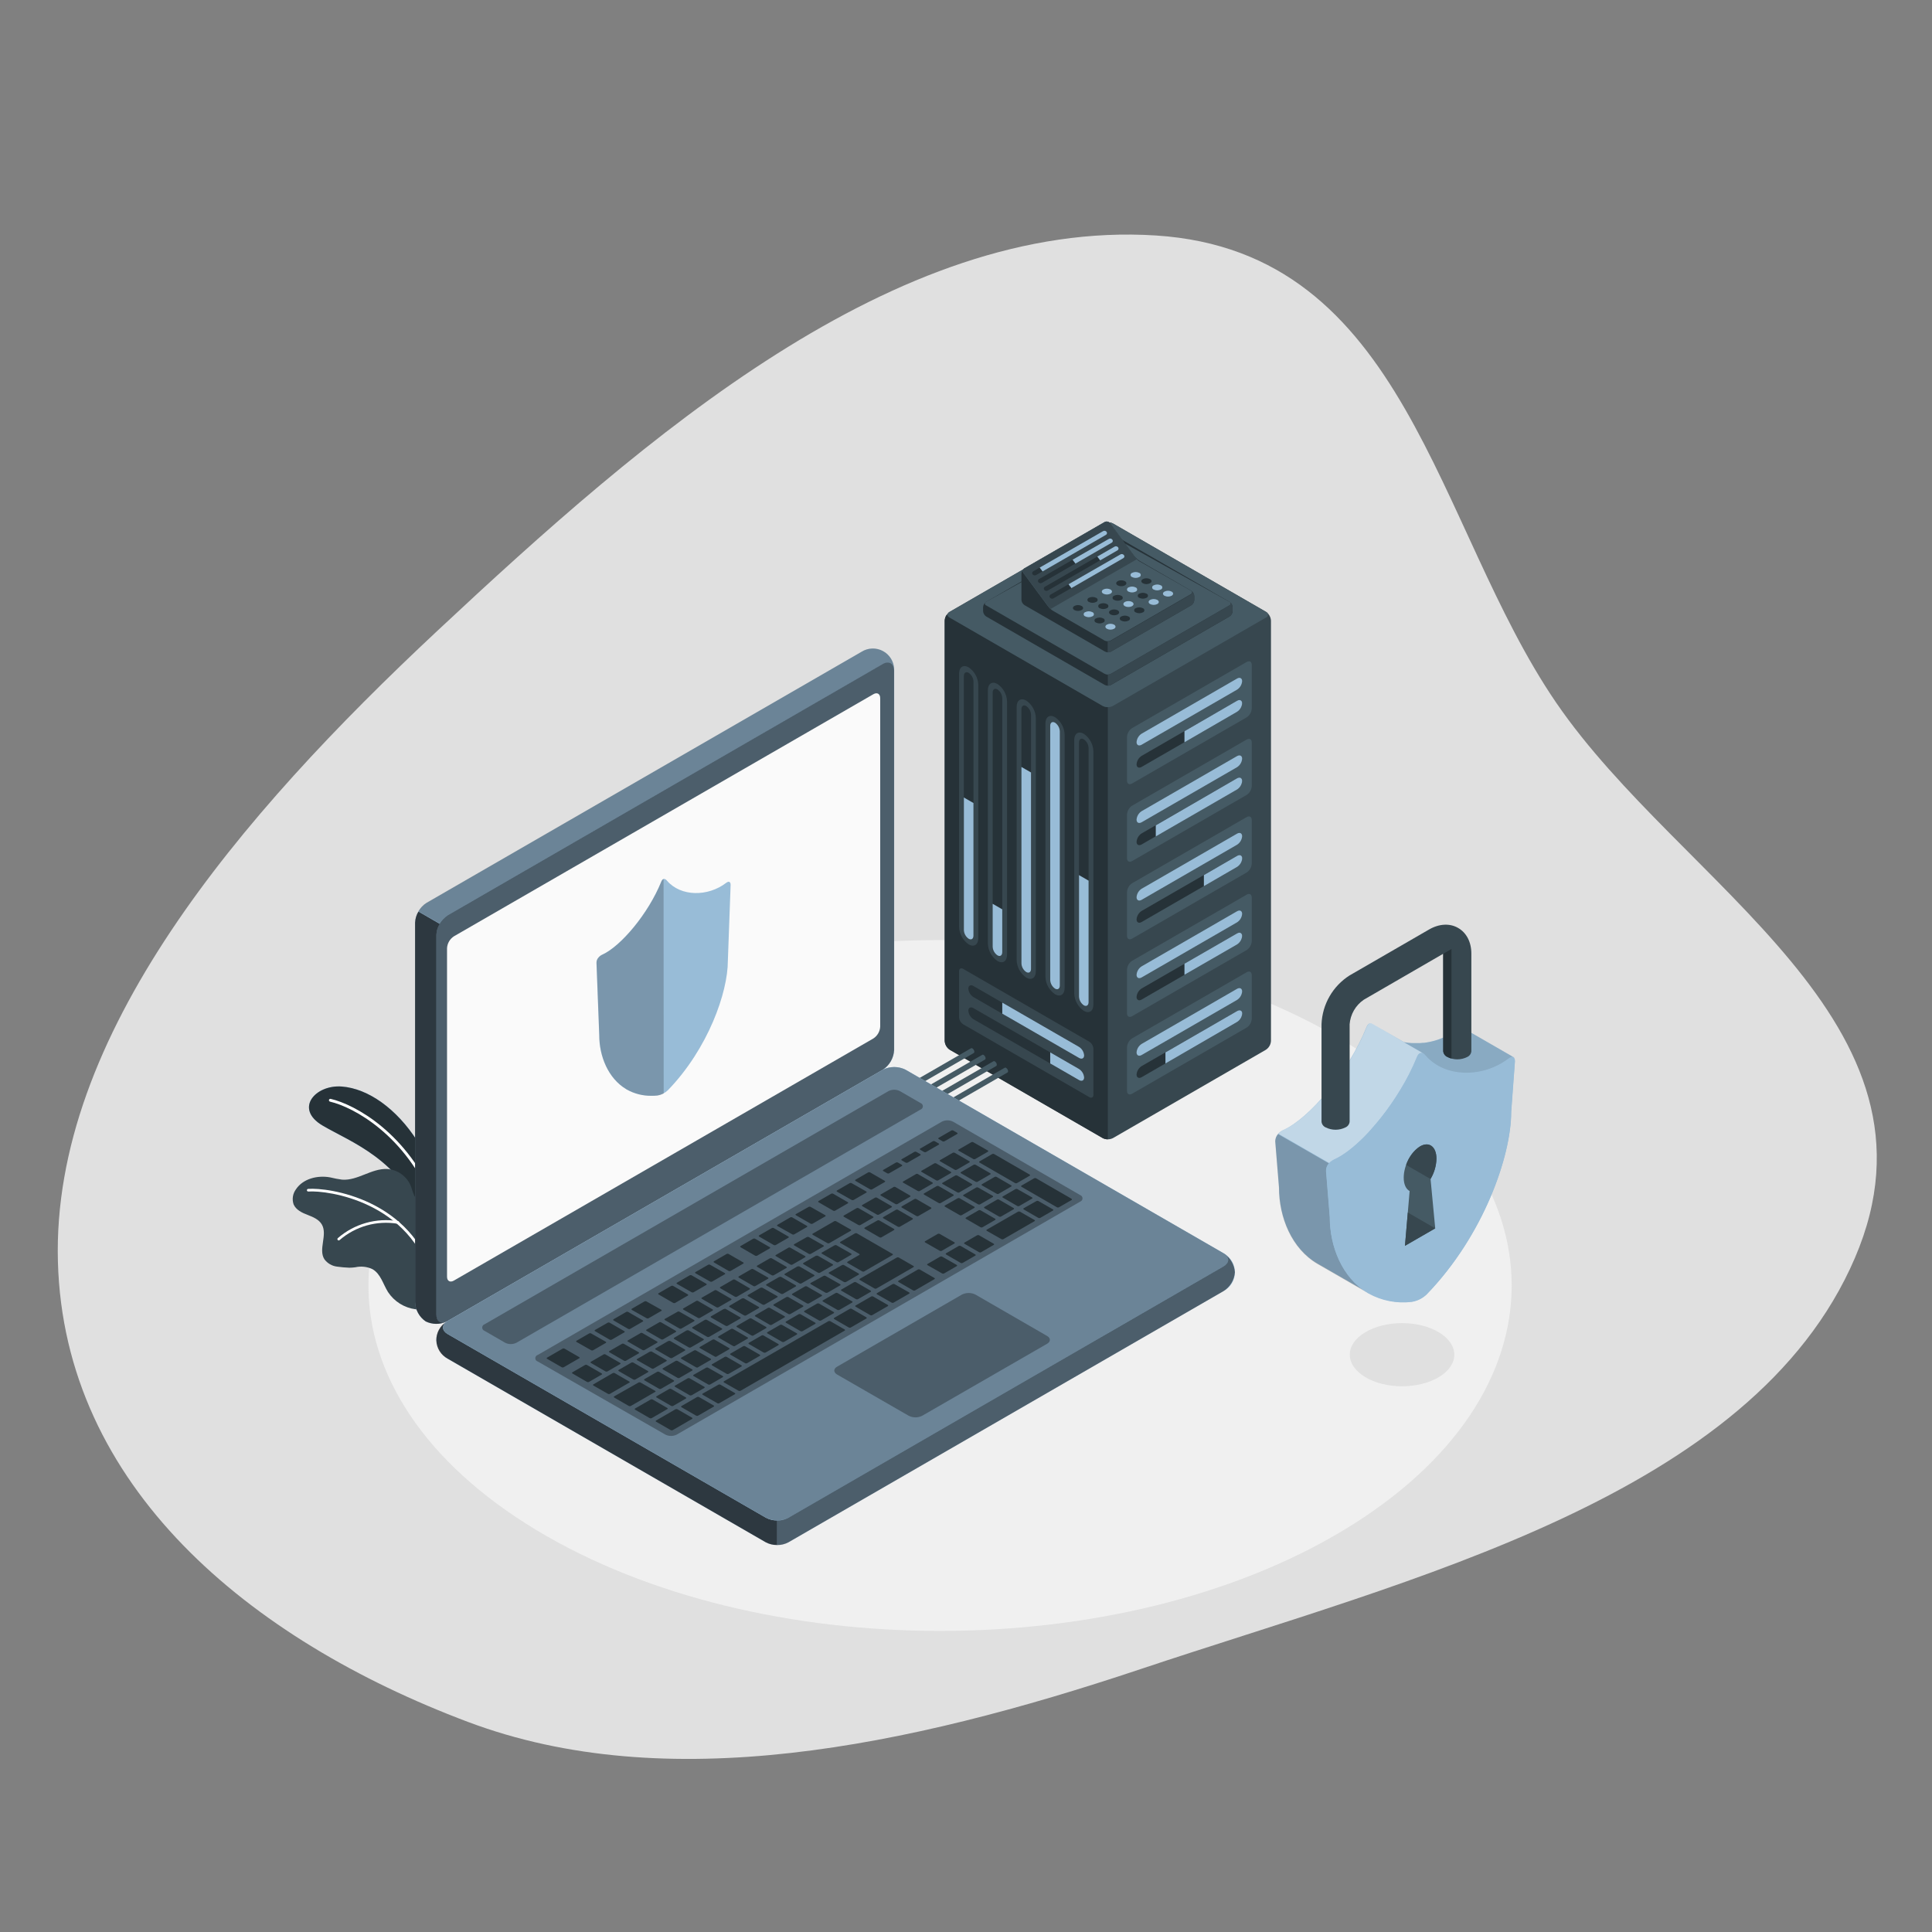 <svg width="300" height="300" viewBox="0 0 300 300" fill="none" xmlns="http://www.w3.org/2000/svg">
<rect x="0" y="0" width="300" height="300" fill="#808080" stroke="none"/>
<g clip-path="url(#clip0_87_4552)">
<path d="M68.037 97.836C37.034 126.806 8.036 160.832 8.992 195.914C9.943 230.812 38.66 254.59 72.657 267.376C103.525 278.985 140.694 271.356 177.161 259.16C219.151 245.116 272.099 232.42 288.024 195.347C303.738 158.767 261.025 137.475 241.627 109.089C222.839 81.597 218.504 39.096 179.52 36.568C138.945 33.938 100.106 67.87 68.037 97.836Z" fill="#E0E0E0"/>
<path d="M83.206 237.54C117.873 258.487 174.074 258.487 208.737 237.54C243.399 216.594 243.399 182.628 208.737 161.682C174.074 140.736 117.873 140.736 83.206 161.682C48.54 182.628 48.544 216.59 83.206 237.54Z" fill="#F0F0F0"/>
<path d="M211.97 213.824C215.14 215.74 220.278 215.74 223.448 213.824C226.618 211.908 226.614 208.806 223.448 206.89C220.282 204.975 215.14 204.975 211.97 206.89C208.8 208.806 208.804 211.899 211.97 213.824Z" fill="#E0E0E0"/>
<path d="M68.705 188.564C68.705 188.564 67.975 182.12 64.774 177.141C61.574 172.162 57.179 169.035 53.077 168.717C48.975 168.399 45.663 172.154 50.07 174.761C54.477 177.369 62.257 179.994 65.844 189.689L68.705 188.564Z" fill="#98BCD7"/>
<path d="M68.705 188.564C68.705 188.564 67.975 182.12 64.774 177.141C61.574 172.162 57.179 169.035 53.077 168.717C48.975 168.399 45.663 172.154 50.07 174.761C54.477 177.369 62.257 179.994 65.844 189.689L68.705 188.564Z" fill="#263238"/>
<path d="M67.504 186.891C67.519 186.895 67.534 186.895 67.547 186.891C67.574 186.881 67.599 186.865 67.619 186.845C67.64 186.825 67.656 186.801 67.668 186.775C67.679 186.748 67.684 186.72 67.684 186.691C67.685 186.663 67.679 186.634 67.668 186.608C63.342 175.95 55.103 171.495 51.344 170.632C51.316 170.625 51.286 170.625 51.258 170.63C51.23 170.635 51.202 170.645 51.178 170.661C51.154 170.677 51.133 170.697 51.116 170.721C51.1 170.744 51.088 170.771 51.082 170.799C51.07 170.856 51.081 170.914 51.111 170.963C51.141 171.012 51.189 171.047 51.245 171.061C54.922 171.92 62.998 176.281 67.26 186.771C67.28 186.816 67.316 186.853 67.361 186.875C67.405 186.897 67.456 186.903 67.504 186.891Z" fill="white"/>
<path d="M45.596 187.026C45.965 187.864 46.884 188.315 47.743 188.641C48.603 188.968 49.518 189.35 49.977 190.14C50.901 191.743 49.385 194.007 50.377 195.544C50.609 195.856 50.902 196.117 51.238 196.312C51.574 196.507 51.946 196.632 52.331 196.679C52.968 196.77 53.609 196.827 54.252 196.85C54.558 196.847 54.863 196.824 55.167 196.782C56.055 196.582 56.985 196.68 57.813 197.061C59.102 197.778 59.475 199.381 60.244 200.618C60.723 201.35 61.355 201.969 62.097 202.433C62.838 202.896 63.672 203.193 64.54 203.303C65.111 203.38 66.172 203.483 66.752 203.157C66.794 203.135 66.834 203.111 66.873 203.084C66.954 202.993 67.053 202.877 67.096 202.817C67.105 202.805 67.112 202.792 67.117 202.779C67.345 201.949 66.976 201.086 66.963 200.231C66.958 200.18 66.958 200.128 66.963 200.076C66.997 199.08 67.027 198.092 67.049 197.095C67.094 195.271 67.113 193.442 67.104 191.61C67.104 190.42 67.233 189.122 66.731 188.001C66.177 186.773 64.789 186.743 64.269 185.535C64.059 185.054 63.947 184.539 63.745 184.053C63.43 183.34 62.925 182.727 62.286 182.281C61.647 181.835 60.898 181.573 60.12 181.523C57.705 181.399 55.536 183.357 53.122 183.177C52.5 183.094 51.883 182.976 51.275 182.825C49.316 182.46 47.056 183.018 45.956 184.672C45.709 185.005 45.546 185.394 45.483 185.804C45.421 186.214 45.459 186.634 45.596 187.026Z" fill="#37474F"/>
<path d="M67.319 198.955C67.345 198.948 67.369 198.937 67.391 198.921C67.412 198.905 67.43 198.884 67.444 198.861C67.458 198.838 67.467 198.812 67.47 198.785C67.474 198.759 67.472 198.732 67.465 198.706C64.131 186.175 50.935 184.367 47.846 184.611C47.819 184.613 47.793 184.62 47.769 184.632C47.744 184.644 47.723 184.661 47.705 184.681C47.688 184.701 47.674 184.725 47.666 184.751C47.658 184.777 47.655 184.804 47.657 184.83C47.661 184.884 47.687 184.935 47.728 184.97C47.769 185.005 47.822 185.023 47.876 185.02C50.883 184.805 63.805 186.575 67.07 198.826C67.087 198.875 67.123 198.915 67.169 198.939C67.215 198.963 67.269 198.969 67.319 198.955Z" fill="white"/>
<path d="M52.636 192.611C52.677 192.603 52.715 192.582 52.743 192.551C53.963 191.496 55.4 190.723 56.953 190.285C58.505 189.848 60.134 189.758 61.725 190.02C61.754 190.029 61.784 190.031 61.813 190.027C61.842 190.023 61.87 190.013 61.895 189.997C61.92 189.981 61.941 189.96 61.957 189.935C61.973 189.91 61.984 189.882 61.988 189.853C61.993 189.824 61.991 189.794 61.983 189.766C61.974 189.737 61.96 189.711 61.941 189.689C61.922 189.666 61.898 189.648 61.871 189.636C61.844 189.623 61.815 189.617 61.786 189.617C60.131 189.343 58.436 189.438 56.822 189.895C55.209 190.353 53.716 191.161 52.451 192.263C52.413 192.302 52.392 192.354 52.392 192.409C52.392 192.463 52.413 192.516 52.451 192.555C52.475 192.579 52.504 192.596 52.536 192.606C52.569 192.616 52.603 192.617 52.636 192.611Z" fill="white"/>
<path d="M172.819 81.281L196.561 94.993C196.792 95.144 196.985 95.347 197.123 95.585C197.261 95.824 197.341 96.092 197.356 96.368V161.637C197.341 161.913 197.261 162.181 197.123 162.419C196.985 162.658 196.792 162.861 196.561 163.012L172.819 176.724C172.572 176.849 172.3 176.914 172.024 176.914C171.748 176.914 171.475 176.849 171.229 176.724L147.487 163.012C147.255 162.862 147.062 162.659 146.924 162.42C146.786 162.181 146.706 161.913 146.692 161.637V96.368C146.707 96.092 146.787 95.824 146.925 95.585C147.063 95.347 147.256 95.144 147.487 94.993L171.229 81.281C171.476 81.158 171.748 81.094 172.024 81.094C172.3 81.094 172.572 81.158 172.819 81.281Z" fill="#37474F"/>
<path d="M146.692 96.362V161.632C146.707 161.907 146.786 162.175 146.924 162.413C147.061 162.652 147.252 162.855 147.482 163.007L171.229 176.719C171.473 176.85 171.747 176.915 172.024 176.908V109.8C171.747 109.804 171.474 109.739 171.229 109.611L147.482 95.903L147.268 95.722L146.984 95.486C146.805 95.745 146.704 96.049 146.692 96.362Z" fill="#263238"/>
<path d="M193.58 102.791L175.795 113.058C175.564 113.209 175.371 113.413 175.233 113.652C175.095 113.892 175.015 114.16 175 114.437V121.202C175 121.709 175.353 121.915 175.791 121.662L193.575 111.395C193.806 111.245 193.999 111.042 194.137 110.803C194.275 110.564 194.355 110.296 194.37 110.021V103.25C194.374 102.744 194.039 102.537 193.58 102.791Z" fill="#455A64"/>
<path d="M192.877 105.774C192.857 106.041 192.774 106.299 192.636 106.528C192.498 106.757 192.309 106.95 192.083 107.093L177.28 115.637C176.85 115.891 176.485 115.71 176.485 115.238C176.506 114.971 176.588 114.713 176.726 114.485C176.864 114.256 177.054 114.062 177.28 113.919L192.083 105.371C192.521 105.117 192.877 105.298 192.877 105.774Z" fill="#98BCD7"/>
<path d="M192.877 109.219C192.857 109.486 192.774 109.744 192.636 109.973C192.498 110.202 192.309 110.395 192.083 110.538L177.28 119.082C176.85 119.336 176.485 119.155 176.485 118.683C176.506 118.416 176.588 118.158 176.726 117.929C176.864 117.7 177.054 117.507 177.28 117.364L192.083 108.815C192.521 108.562 192.877 108.742 192.877 109.219Z" fill="#263238"/>
<path d="M192.085 108.816L183.923 113.541V115.259L192.085 110.534C192.311 110.391 192.501 110.197 192.639 109.968C192.777 109.739 192.859 109.482 192.88 109.215C192.88 108.743 192.523 108.562 192.085 108.816Z" fill="#98BCD7"/>
<path d="M193.58 114.836L175.795 125.103C175.564 125.254 175.372 125.457 175.234 125.696C175.096 125.934 175.016 126.202 175 126.477V133.248C175 133.754 175.353 133.961 175.791 133.707L193.575 123.44C193.806 123.29 193.999 123.087 194.137 122.848C194.275 122.609 194.355 122.341 194.37 122.066V115.296C194.374 114.789 194.039 114.6 193.58 114.836Z" fill="#455A64"/>
<path d="M192.877 117.809C192.857 118.076 192.775 118.335 192.637 118.565C192.499 118.795 192.309 118.989 192.083 119.132L177.28 127.677C176.85 127.93 176.485 127.75 176.485 127.277C176.505 127.01 176.587 126.751 176.725 126.521C176.863 126.291 177.053 126.097 177.28 125.954L192.083 117.41C192.521 117.169 192.877 117.337 192.877 117.809Z" fill="#98BCD7"/>
<path d="M192.877 121.26C192.857 121.527 192.774 121.785 192.636 122.013C192.498 122.242 192.309 122.436 192.083 122.579L177.28 131.123C176.85 131.377 176.485 131.196 176.485 130.724C176.506 130.457 176.588 130.199 176.726 129.97C176.864 129.741 177.054 129.548 177.28 129.405L192.083 120.856C192.521 120.611 192.877 120.783 192.877 121.26Z" fill="#263238"/>
<path d="M192.086 120.856L179.47 128.159V129.877L192.086 122.596C192.312 122.453 192.502 122.259 192.64 122.03C192.778 121.801 192.86 121.543 192.881 121.277C192.881 120.783 192.525 120.611 192.086 120.856Z" fill="#98BCD7"/>
<path d="M193.58 126.88L175.795 137.147C175.564 137.298 175.372 137.501 175.234 137.739C175.096 137.978 175.016 138.246 175 138.522V145.292C175 145.799 175.353 146.005 175.791 145.751L193.575 135.485C193.807 135.333 193.999 135.129 194.137 134.89C194.275 134.65 194.355 134.382 194.37 134.106V127.34C194.374 126.833 194.039 126.627 193.58 126.88Z" fill="#455A64"/>
<path d="M192.877 129.854C192.857 130.12 192.774 130.378 192.636 130.607C192.498 130.836 192.309 131.029 192.083 131.172L177.28 139.721C176.85 139.974 176.485 139.794 176.485 139.317C176.506 139.051 176.588 138.793 176.726 138.564C176.864 138.335 177.054 138.141 177.28 137.998L192.083 129.454C192.521 129.196 192.877 129.381 192.877 129.854Z" fill="#98BCD7"/>
<path d="M192.877 133.3C192.857 133.567 192.774 133.825 192.636 134.054C192.498 134.282 192.309 134.476 192.083 134.619L177.28 143.167C176.85 143.421 176.485 143.241 176.485 142.764C176.506 142.497 176.588 142.239 176.726 142.01C176.864 141.781 177.054 141.588 177.28 141.445L192.083 132.901C192.521 132.639 192.877 132.828 192.877 133.3Z" fill="#263238"/>
<path d="M192.095 132.901L186.94 135.882V137.6L192.095 134.615C192.321 134.472 192.511 134.278 192.649 134.049C192.787 133.82 192.869 133.562 192.89 133.296C192.89 132.828 192.533 132.639 192.095 132.901Z" fill="#98BCD7"/>
<path d="M193.58 138.924L175.795 149.191C175.564 149.342 175.372 149.545 175.234 149.784C175.096 150.022 175.016 150.29 175 150.566V157.336C175 157.843 175.353 158.049 175.791 157.796L193.575 147.529C193.807 147.377 193.999 147.174 194.137 146.934C194.275 146.695 194.355 146.426 194.37 146.15V139.384C194.374 138.877 194.039 138.654 193.58 138.924Z" fill="#455A64"/>
<path d="M192.877 141.904C192.857 142.171 192.774 142.429 192.636 142.658C192.498 142.887 192.309 143.08 192.083 143.223L177.28 151.772C176.85 152.025 176.485 151.845 176.485 151.368C176.506 151.101 176.588 150.843 176.726 150.614C176.864 150.385 177.054 150.192 177.28 150.049L192.083 141.505C192.521 141.251 192.877 141.432 192.877 141.904Z" fill="#98BCD7"/>
<path d="M192.877 145.341C192.857 145.608 192.774 145.865 192.636 146.094C192.498 146.323 192.309 146.517 192.083 146.66L177.28 155.208C176.85 155.462 176.485 155.281 176.485 154.805C176.506 154.538 176.588 154.28 176.726 154.051C176.864 153.822 177.054 153.629 177.28 153.486L192.083 144.942C192.521 144.688 192.877 144.868 192.877 145.341Z" fill="#263238"/>
<path d="M192.085 144.942L183.923 149.645V151.364L192.085 146.66C192.311 146.517 192.501 146.323 192.639 146.094C192.777 145.865 192.859 145.608 192.88 145.341C192.88 144.868 192.523 144.688 192.085 144.942Z" fill="#98BCD7"/>
<path d="M193.58 150.97L175.795 161.237C175.564 161.388 175.372 161.591 175.234 161.83C175.096 162.068 175.016 162.336 175 162.612V169.382C175 169.889 175.353 170.091 175.791 169.837L193.575 159.57C193.806 159.42 193.999 159.217 194.137 158.978C194.275 158.739 194.355 158.471 194.37 158.196V151.426C194.374 150.919 194.039 150.717 193.58 150.97Z" fill="#455A64"/>
<path d="M192.877 153.951C192.857 154.218 192.774 154.476 192.636 154.705C192.498 154.934 192.309 155.127 192.083 155.27L177.28 163.819C176.85 164.068 176.485 163.892 176.485 163.415C176.506 163.148 176.588 162.89 176.726 162.661C176.864 162.432 177.054 162.239 177.28 162.096L192.083 153.547C192.521 153.298 192.877 153.474 192.877 153.951Z" fill="#98BCD7"/>
<path d="M192.877 157.395C192.857 157.661 192.774 157.919 192.636 158.148C192.498 158.377 192.309 158.571 192.083 158.714L177.28 167.262C176.85 167.516 176.485 167.335 176.485 166.858C176.506 166.592 176.588 166.334 176.726 166.105C176.864 165.876 177.054 165.682 177.28 165.539L192.083 156.995C192.521 156.742 192.877 156.918 192.877 157.395Z" fill="#263238"/>
<path d="M192.096 156.996L180.97 163.418V165.136L192.096 158.693C192.322 158.55 192.512 158.356 192.65 158.127C192.788 157.898 192.87 157.64 192.891 157.374C192.891 156.919 192.534 156.742 192.096 156.996Z" fill="#98BCD7"/>
<path d="M168.295 113.945C167.47 113.468 166.804 113.902 166.804 114.915V154.269C166.825 154.803 166.971 155.326 167.23 155.794C167.489 156.263 167.853 156.664 168.295 156.967C169.115 157.443 169.781 157.009 169.781 155.996V116.642C169.76 116.108 169.615 115.586 169.357 115.118C169.099 114.649 168.735 114.248 168.295 113.945Z" fill="#37474F"/>
<path d="M168.293 156.096C168.072 155.945 167.89 155.744 167.76 155.51C167.63 155.276 167.557 155.014 167.546 154.747V115.286C167.546 114.779 167.881 114.56 168.293 114.801C168.513 114.952 168.695 115.152 168.824 115.385C168.953 115.619 169.025 115.879 169.037 116.145V155.61C169.037 156.113 168.689 156.332 168.293 156.096Z" fill="#263238"/>
<path d="M168.293 156.104C168.072 155.953 167.89 155.752 167.76 155.518C167.63 155.284 167.557 155.022 167.546 154.755V135.888L169.037 136.747V155.614C169.037 156.121 168.689 156.34 168.293 156.104Z" fill="#98BCD7"/>
<path d="M163.825 111.363C163 110.886 162.334 111.32 162.334 112.334V151.687C162.354 152.222 162.499 152.745 162.758 153.214C163.017 153.683 163.382 154.084 163.825 154.385C164.646 154.862 165.316 154.428 165.316 153.414V114.061C165.294 113.526 165.149 113.004 164.89 112.535C164.631 112.067 164.266 111.666 163.825 111.363Z" fill="#37474F"/>
<path d="M163.824 153.512C163.603 153.361 163.42 153.16 163.291 152.926C163.161 152.692 163.088 152.431 163.077 152.163V112.703C163.077 112.196 163.412 111.981 163.824 112.217C164.044 112.369 164.226 112.569 164.355 112.804C164.484 113.038 164.557 113.299 164.567 113.566V153.027C164.567 153.534 164.237 153.748 163.824 153.512Z" fill="#98BCD7"/>
<path d="M159.356 108.783C158.535 108.302 157.865 108.74 157.865 109.75V149.103C157.887 149.638 158.032 150.16 158.291 150.629C158.55 151.097 158.915 151.498 159.356 151.801C160.181 152.278 160.846 151.844 160.846 150.83V111.481C160.827 110.946 160.682 110.423 160.423 109.954C160.164 109.486 159.799 109.084 159.356 108.783Z" fill="#37474F"/>
<path d="M159.351 150.93C159.129 150.78 158.947 150.581 158.818 150.347C158.688 150.113 158.616 149.852 158.607 149.585V110.12C158.607 109.618 158.938 109.399 159.351 109.635C159.572 109.786 159.754 109.987 159.884 110.221C160.014 110.455 160.087 110.716 160.098 110.984V150.445C160.098 150.951 159.763 151.171 159.351 150.93Z" fill="#263238"/>
<path d="M159.351 150.936C159.129 150.786 158.947 150.587 158.818 150.353C158.688 150.119 158.616 149.858 158.607 149.591V119.092L160.098 119.951V150.451C160.098 150.957 159.763 151.176 159.351 150.936Z" fill="#98BCD7"/>
<path d="M154.887 106.208C154.062 105.731 153.396 106.165 153.396 107.179V146.528C153.416 147.063 153.561 147.586 153.82 148.055C154.079 148.523 154.444 148.924 154.887 149.226C155.708 149.702 156.373 149.269 156.373 148.255V108.906C156.353 108.371 156.207 107.849 155.949 107.381C155.691 106.913 155.328 106.511 154.887 106.208Z" fill="#37474F"/>
<path d="M154.886 148.348C154.665 148.198 154.483 147.998 154.353 147.764C154.223 147.531 154.15 147.27 154.138 147.004V107.543C154.138 107.036 154.473 106.817 154.886 107.053C155.106 107.205 155.288 107.406 155.417 107.64C155.546 107.874 155.618 108.135 155.629 108.402V147.863C155.629 148.37 155.294 148.589 154.886 148.348Z" fill="#263238"/>
<path d="M154.886 148.348C154.665 148.198 154.483 147.998 154.353 147.764C154.223 147.531 154.15 147.271 154.138 147.004V140.341L155.629 141.2V147.859C155.629 148.37 155.294 148.589 154.886 148.348Z" fill="#98BCD7"/>
<path d="M150.417 103.626C149.593 103.15 148.927 103.583 148.927 104.597V143.946C148.946 144.481 149.091 145.004 149.35 145.473C149.609 145.942 149.975 146.343 150.417 146.644C151.238 147.125 151.908 146.687 151.908 145.677V106.324C151.887 105.789 151.741 105.267 151.482 104.799C151.223 104.33 150.859 103.929 150.417 103.626Z" fill="#37474F"/>
<path d="M150.416 145.777C150.195 145.626 150.013 145.426 149.883 145.192C149.753 144.957 149.68 144.696 149.669 144.429V104.968C149.669 104.461 150.004 104.242 150.416 104.482C150.638 104.632 150.82 104.832 150.949 105.066C151.078 105.299 151.151 105.56 151.16 105.827V145.288C151.16 145.795 150.829 146.014 150.416 145.777Z" fill="#263238"/>
<path d="M150.416 145.773C150.195 145.622 150.013 145.422 149.883 145.188C149.753 144.953 149.68 144.692 149.669 144.425V123.835L151.16 124.694V145.279C151.16 145.791 150.829 146.01 150.416 145.773Z" fill="#98BCD7"/>
<path d="M169.151 161.758L149.563 150.447C149.21 150.246 148.927 150.409 148.927 150.817V157.952C148.939 158.173 149.002 158.387 149.113 158.578C149.223 158.769 149.377 158.932 149.563 159.052L169.151 170.363C169.503 170.564 169.787 170.401 169.787 169.997V162.858C169.775 162.637 169.711 162.423 169.601 162.232C169.49 162.041 169.336 161.878 169.151 161.758Z" fill="#37474F"/>
<path d="M168.344 163.879C168.344 164.352 167.988 164.532 167.55 164.279L151.157 154.828C150.931 154.685 150.742 154.492 150.604 154.263C150.466 154.034 150.383 153.776 150.362 153.509C150.362 153.033 150.719 152.852 151.157 153.106L167.55 162.556C167.776 162.7 167.966 162.894 168.104 163.124C168.242 163.353 168.324 163.612 168.344 163.879Z" fill="#263238"/>
<path d="M168.346 163.877C168.346 164.35 167.99 164.53 167.552 164.277L155.631 157.404V155.685L167.552 162.559C167.777 162.701 167.967 162.895 168.105 163.124C168.243 163.353 168.326 163.611 168.346 163.877Z" fill="#98BCD7"/>
<path d="M168.344 167.316C168.344 167.789 167.988 167.969 167.55 167.716L151.157 158.265C150.931 158.122 150.742 157.928 150.604 157.7C150.466 157.471 150.383 157.213 150.362 156.946C150.362 156.469 150.719 156.289 151.157 156.542L167.55 165.993C167.776 166.136 167.966 166.331 168.104 166.56C168.242 166.79 168.324 167.049 168.344 167.316Z" fill="#263238"/>
<path d="M168.343 167.31C168.343 167.783 167.987 167.963 167.549 167.71L163.077 165.132V163.414L167.549 165.992C167.774 166.134 167.964 166.328 168.102 166.557C168.24 166.786 168.322 167.044 168.343 167.31Z" fill="#98BCD7"/>
<path d="M147.484 94.993L171.227 81.281C171.474 81.158 171.746 81.094 172.021 81.094C172.297 81.094 172.569 81.158 172.816 81.281L196.559 94.993C196.655 95.024 196.739 95.086 196.799 95.168C196.859 95.25 196.891 95.349 196.891 95.451C196.891 95.552 196.859 95.651 196.799 95.733C196.739 95.815 196.655 95.876 196.559 95.908L172.816 109.616C172.57 109.741 172.298 109.806 172.021 109.806C171.745 109.806 171.473 109.741 171.227 109.616L147.484 95.908C147.387 95.876 147.303 95.815 147.244 95.733C147.184 95.651 147.152 95.552 147.152 95.451C147.152 95.349 147.184 95.25 147.244 95.168C147.303 95.086 147.387 95.024 147.484 94.993Z" fill="#455A64"/>
<path d="M172.504 106.361L190.92 95.725C191.06 95.636 191.176 95.514 191.259 95.371C191.342 95.227 191.389 95.066 191.397 94.9V94.282C191.389 94.116 191.342 93.955 191.259 93.811C191.176 93.668 191.06 93.546 190.92 93.457L172.504 82.812C172.356 82.738 172.193 82.7 172.028 82.7C171.862 82.7 171.699 82.738 171.551 82.812L153.131 93.457C152.992 93.547 152.876 93.669 152.794 93.812C152.711 93.956 152.663 94.117 152.654 94.282V94.9C152.663 95.066 152.711 95.227 152.794 95.37C152.876 95.513 152.992 95.635 153.131 95.725L171.551 106.361C171.699 106.436 171.862 106.474 172.028 106.474C172.193 106.474 172.356 106.436 172.504 106.361Z" fill="#263238"/>
<path d="M190.911 94.003L172.495 104.635C172.348 104.711 172.184 104.751 172.018 104.751C171.852 104.751 171.689 104.711 171.541 104.635L153.121 94.003C153.065 93.983 153.016 93.945 152.981 93.896C152.946 93.847 152.928 93.788 152.928 93.728C152.928 93.668 152.946 93.609 152.981 93.56C153.016 93.511 153.065 93.473 153.121 93.453L171.541 83.186C171.689 83.11 171.852 83.07 172.018 83.07C172.184 83.07 172.348 83.11 172.495 83.186L190.911 93.453C190.97 93.471 191.021 93.508 191.057 93.557C191.094 93.607 191.113 93.666 191.113 93.728C191.113 93.79 191.094 93.849 191.057 93.899C191.021 93.948 190.97 93.985 190.911 94.003Z" fill="#455A64"/>
<path d="M172.023 104.747V106.466C172.189 106.47 172.354 106.432 172.5 106.354L190.916 95.718C191.056 95.628 191.172 95.507 191.255 95.363C191.338 95.22 191.385 95.058 191.393 94.893V94.274C191.385 94.127 191.347 93.983 191.281 93.851C191.214 93.719 191.121 93.603 191.006 93.51C191.178 93.66 191.148 93.866 190.916 93.999L172.5 104.631C172.354 104.71 172.19 104.75 172.023 104.747Z" fill="#37474F"/>
<path d="M172.496 101.19L184.953 93.999C185.094 93.91 185.212 93.789 185.298 93.645C185.383 93.502 185.433 93.341 185.443 93.174V92.551C185.433 92.386 185.385 92.226 185.302 92.082C185.219 91.939 185.104 91.817 184.966 91.726L176.963 87.1C176.657 86.908 176.385 86.665 176.16 86.382L172.345 81.228C172.254 81.108 172.122 81.025 171.975 80.994C171.827 80.963 171.674 80.987 171.542 81.06L159.084 88.251C158.945 88.341 158.83 88.463 158.747 88.606C158.664 88.749 158.616 88.91 158.607 89.076V93.14C158.616 93.305 158.664 93.466 158.747 93.609C158.83 93.752 158.946 93.874 159.084 93.964L171.542 101.156C171.687 101.237 171.849 101.283 172.015 101.289C172.18 101.295 172.345 101.261 172.496 101.19Z" fill="#263238"/>
<path d="M171.542 99.476L163.535 94.862C163.382 94.773 163.238 94.669 163.105 94.553C162.962 94.424 162.832 94.279 162.719 94.123L158.904 88.969C158.86 88.914 158.83 88.85 158.814 88.782C158.797 88.714 158.797 88.643 158.811 88.575C158.825 88.506 158.855 88.442 158.897 88.386C158.939 88.33 158.992 88.284 159.054 88.251L171.512 81.06C171.644 80.987 171.797 80.963 171.945 80.994C172.092 81.025 172.224 81.108 172.315 81.228L176.13 86.382C176.33 86.672 176.58 86.924 176.869 87.126L184.923 91.709C184.98 91.73 185.029 91.767 185.063 91.816C185.098 91.865 185.117 91.924 185.117 91.984C185.117 92.044 185.098 92.103 185.063 92.152C185.029 92.201 184.98 92.239 184.923 92.259L172.466 99.454C172.323 99.527 172.166 99.567 172.006 99.57C171.846 99.574 171.688 99.542 171.542 99.476Z" fill="#455A64"/>
<path d="M159.085 88.291L171.543 81.1C171.674 81.027 171.828 81.004 171.976 81.035C172.123 81.065 172.255 81.148 172.346 81.268L176.161 86.423C176.277 86.57 176.408 86.705 176.552 86.827C176.552 86.827 163.145 94.559 163.14 94.559C162.994 94.431 162.863 94.287 162.749 94.129L158.935 88.975C158.897 88.921 158.871 88.859 158.859 88.795C158.846 88.731 158.847 88.664 158.861 88.6C158.875 88.536 158.902 88.475 158.941 88.422C158.979 88.369 159.028 88.325 159.085 88.291Z" fill="#37474F"/>
<path d="M181.932 91.862C181.759 91.773 181.568 91.727 181.373 91.727C181.179 91.727 180.988 91.773 180.815 91.862C180.506 92.038 180.506 92.326 180.815 92.507C180.988 92.593 181.18 92.639 181.373 92.639C181.567 92.639 181.759 92.593 181.932 92.507C182.241 92.326 182.241 92.038 181.932 91.862Z" fill="#98BCD7"/>
<path d="M179.705 93.15C179.532 93.063 179.341 93.018 179.147 93.018C178.953 93.018 178.762 93.063 178.588 93.15C178.279 93.33 178.279 93.618 178.588 93.794C178.761 93.883 178.953 93.929 179.147 93.929C179.341 93.929 179.533 93.883 179.705 93.794C180.015 93.618 180.015 93.33 179.705 93.15Z" fill="#98BCD7"/>
<path d="M177.465 94.441C177.291 94.354 177.099 94.308 176.905 94.308C176.71 94.308 176.518 94.354 176.344 94.441C176.277 94.464 176.219 94.508 176.178 94.566C176.136 94.624 176.114 94.694 176.114 94.765C176.114 94.836 176.136 94.906 176.178 94.964C176.219 95.022 176.277 95.066 176.344 95.089C176.518 95.176 176.71 95.222 176.905 95.222C177.099 95.222 177.291 95.176 177.465 95.089C177.533 95.066 177.591 95.022 177.632 94.964C177.673 94.906 177.695 94.836 177.695 94.765C177.695 94.694 177.673 94.624 177.632 94.566C177.591 94.508 177.533 94.464 177.465 94.441Z" fill="#263238"/>
<path d="M175.229 95.726C175.056 95.638 174.865 95.591 174.671 95.591C174.476 95.591 174.285 95.638 174.112 95.726C174.044 95.749 173.985 95.792 173.944 95.85C173.902 95.908 173.879 95.977 173.879 96.049C173.879 96.12 173.902 96.189 173.944 96.247C173.985 96.305 174.044 96.348 174.112 96.371C174.285 96.46 174.476 96.506 174.671 96.506C174.865 96.506 175.056 96.46 175.229 96.371C175.297 96.348 175.356 96.305 175.397 96.247C175.439 96.189 175.462 96.12 175.462 96.049C175.462 95.977 175.439 95.908 175.397 95.85C175.356 95.792 175.297 95.749 175.229 95.726Z" fill="#263238"/>
<path d="M180.252 90.891C180.079 90.804 179.888 90.759 179.694 90.759C179.5 90.759 179.309 90.804 179.135 90.891C179.068 90.915 179.01 90.958 178.969 91.016C178.927 91.075 178.905 91.144 178.905 91.215C178.905 91.287 178.927 91.356 178.969 91.414C179.01 91.472 179.068 91.516 179.135 91.54C179.309 91.626 179.5 91.672 179.694 91.672C179.888 91.672 180.079 91.626 180.252 91.54C180.319 91.516 180.378 91.472 180.419 91.414C180.46 91.356 180.482 91.287 180.482 91.215C180.482 91.144 180.46 91.075 180.419 91.016C180.378 90.958 180.319 90.915 180.252 90.891Z" fill="#98BCD7"/>
<path d="M178.024 92.185C177.851 92.096 177.659 92.05 177.464 92.05C177.269 92.05 177.077 92.096 176.903 92.185C176.835 92.207 176.776 92.251 176.735 92.308C176.693 92.366 176.67 92.436 176.67 92.507C176.67 92.578 176.693 92.648 176.735 92.706C176.776 92.764 176.835 92.807 176.903 92.829C177.077 92.916 177.269 92.962 177.464 92.962C177.658 92.962 177.85 92.916 178.024 92.829C178.092 92.807 178.151 92.764 178.193 92.706C178.235 92.648 178.257 92.578 178.257 92.507C178.257 92.436 178.235 92.366 178.193 92.308C178.151 92.251 178.092 92.207 178.024 92.185Z" fill="#263238"/>
<path d="M175.226 94.251C175.663 94.251 176.017 94.047 176.017 93.796C176.017 93.544 175.663 93.34 175.226 93.34C174.79 93.34 174.436 93.544 174.436 93.796C174.436 94.047 174.79 94.251 175.226 94.251Z" fill="#98BCD7"/>
<path d="M173.558 94.766C173.385 94.677 173.194 94.631 172.999 94.631C172.805 94.631 172.614 94.677 172.441 94.766C172.132 94.942 172.132 95.23 172.441 95.411C172.614 95.498 172.806 95.543 172.999 95.543C173.193 95.543 173.385 95.498 173.558 95.411C173.854 95.23 173.854 94.942 173.558 94.766Z" fill="#263238"/>
<path d="M178.576 89.923C178.403 89.836 178.212 89.791 178.018 89.791C177.824 89.791 177.633 89.836 177.46 89.923C177.15 90.103 177.15 90.391 177.46 90.567C177.632 90.656 177.824 90.703 178.018 90.703C178.212 90.703 178.404 90.656 178.576 90.567C178.894 90.391 178.894 90.112 178.576 89.923Z" fill="#263238"/>
<path d="M176.347 91.214C176.174 91.127 175.983 91.081 175.789 91.081C175.595 91.081 175.404 91.127 175.231 91.214C175.163 91.237 175.105 91.281 175.064 91.339C175.023 91.397 175 91.467 175 91.538C175 91.609 175.023 91.679 175.064 91.737C175.105 91.795 175.163 91.839 175.231 91.862C175.404 91.949 175.595 91.994 175.789 91.994C175.983 91.994 176.174 91.949 176.347 91.862C176.415 91.839 176.473 91.795 176.514 91.737C176.555 91.679 176.577 91.609 176.577 91.538C176.577 91.467 176.555 91.397 176.514 91.339C176.473 91.281 176.415 91.237 176.347 91.214Z" fill="#98BCD7"/>
<path d="M174.107 92.507C173.935 92.419 173.743 92.372 173.549 92.372C173.355 92.372 173.163 92.419 172.991 92.507C172.923 92.53 172.864 92.573 172.822 92.631C172.78 92.689 172.758 92.758 172.758 92.83C172.758 92.901 172.78 92.971 172.822 93.028C172.864 93.086 172.923 93.129 172.991 93.152C173.164 93.239 173.355 93.284 173.549 93.284C173.743 93.284 173.934 93.239 174.107 93.152C174.175 93.129 174.234 93.086 174.276 93.028C174.318 92.971 174.34 92.901 174.34 92.83C174.34 92.758 174.318 92.689 174.276 92.631C174.234 92.573 174.175 92.53 174.107 92.507Z" fill="#263238"/>
<path d="M172.993 96.99C172.82 96.903 172.629 96.858 172.435 96.858C172.241 96.858 172.05 96.903 171.877 96.99C171.567 97.17 171.567 97.458 171.877 97.634C172.049 97.723 172.241 97.77 172.435 97.77C172.629 97.77 172.821 97.723 172.993 97.634C173.294 97.467 173.294 97.179 172.993 96.99Z" fill="#98BCD7"/>
<path d="M171.3 96.025C171.128 95.936 170.936 95.89 170.742 95.89C170.548 95.89 170.356 95.936 170.183 96.025C170.116 96.047 170.057 96.091 170.015 96.148C169.973 96.206 169.951 96.276 169.951 96.347C169.951 96.418 169.973 96.488 170.015 96.546C170.057 96.604 170.116 96.647 170.183 96.669C170.356 96.758 170.548 96.805 170.742 96.805C170.936 96.805 171.128 96.758 171.3 96.669C171.368 96.647 171.427 96.604 171.469 96.546C171.511 96.488 171.533 96.418 171.533 96.347C171.533 96.276 171.511 96.206 171.469 96.148C171.427 96.091 171.368 96.047 171.3 96.025Z" fill="#263238"/>
<path d="M171.879 93.795C171.705 93.708 171.514 93.663 171.32 93.663C171.126 93.663 170.935 93.708 170.762 93.795C170.695 93.819 170.636 93.863 170.595 93.921C170.554 93.979 170.532 94.048 170.532 94.12C170.532 94.191 170.554 94.26 170.595 94.318C170.636 94.376 170.695 94.42 170.762 94.444C170.935 94.531 171.126 94.576 171.32 94.576C171.514 94.576 171.705 94.531 171.879 94.444C171.946 94.42 172.004 94.376 172.045 94.318C172.087 94.26 172.109 94.191 172.109 94.12C172.109 94.048 172.087 93.979 172.045 93.921C172.004 93.863 171.946 93.819 171.879 93.795Z" fill="#263238"/>
<path d="M176.903 88.958C176.73 88.869 176.538 88.823 176.343 88.823C176.148 88.823 175.956 88.869 175.782 88.958C175.714 88.98 175.655 89.023 175.614 89.081C175.572 89.139 175.549 89.209 175.549 89.28C175.549 89.351 175.572 89.421 175.614 89.479C175.655 89.537 175.714 89.58 175.782 89.602C175.956 89.691 176.148 89.738 176.343 89.738C176.538 89.738 176.73 89.691 176.903 89.602C176.971 89.58 177.03 89.537 177.072 89.479C177.114 89.421 177.136 89.351 177.136 89.28C177.136 89.209 177.114 89.139 177.072 89.081C177.03 89.023 176.971 88.98 176.903 88.958Z" fill="#98BCD7"/>
<path d="M174.113 91.024C174.55 91.024 174.904 90.82 174.904 90.569C174.904 90.317 174.55 90.113 174.113 90.113C173.677 90.113 173.323 90.317 173.323 90.569C173.323 90.82 173.677 91.024 174.113 91.024Z" fill="#263238"/>
<path d="M172.437 91.54C172.264 91.451 172.073 91.404 171.878 91.404C171.684 91.404 171.493 91.451 171.32 91.54C171.011 91.716 171.011 92.003 171.32 92.184C171.493 92.271 171.684 92.316 171.878 92.316C172.072 92.316 172.263 92.271 172.437 92.184C172.746 92.003 172.746 91.716 172.437 91.54Z" fill="#98BCD7"/>
<path d="M170.207 92.827C170.033 92.74 169.841 92.695 169.647 92.695C169.452 92.695 169.26 92.74 169.086 92.827C169.019 92.85 168.96 92.893 168.918 92.951C168.876 93.008 168.854 93.078 168.854 93.149C168.854 93.221 168.876 93.29 168.918 93.348C168.96 93.406 169.019 93.449 169.086 93.472C169.26 93.561 169.452 93.607 169.647 93.607C169.842 93.607 170.034 93.561 170.207 93.472C170.275 93.449 170.334 93.406 170.376 93.348C170.418 93.29 170.44 93.221 170.44 93.149C170.44 93.078 170.418 93.008 170.376 92.951C170.334 92.893 170.275 92.85 170.207 92.827Z" fill="#263238"/>
<path d="M169.626 95.057C169.453 94.968 169.261 94.921 169.066 94.921C168.871 94.921 168.679 94.968 168.505 95.057C168.437 95.079 168.379 95.123 168.337 95.18C168.295 95.238 168.272 95.308 168.272 95.379C168.272 95.45 168.295 95.52 168.337 95.578C168.379 95.636 168.437 95.679 168.505 95.701C168.679 95.79 168.871 95.837 169.066 95.837C169.261 95.837 169.453 95.79 169.626 95.701C169.694 95.679 169.753 95.636 169.795 95.578C169.837 95.52 169.859 95.45 169.859 95.379C169.859 95.308 169.837 95.238 169.795 95.18C169.753 95.123 169.694 95.079 169.626 95.057Z" fill="#98BCD7"/>
<path d="M167.951 94.089C167.778 94 167.587 93.954 167.392 93.954C167.198 93.954 167.007 94 166.834 94.089C166.525 94.265 166.525 94.553 166.834 94.733C167.007 94.82 167.199 94.865 167.392 94.865C167.586 94.865 167.778 94.82 167.951 94.733C168.264 94.553 168.264 94.265 167.951 94.089Z" fill="#263238"/>
<path d="M172 99.584V101.302C172.174 101.31 172.348 101.272 172.503 101.19L184.96 93.999C185.101 93.91 185.219 93.788 185.305 93.644C185.39 93.499 185.44 93.337 185.45 93.17V92.552C185.441 92.405 185.402 92.261 185.335 92.13C185.267 91.999 185.173 91.884 185.059 91.791C185.231 91.942 185.201 92.144 184.973 92.277L172.515 99.472C172.357 99.556 172.179 99.594 172 99.584Z" fill="#37474F"/>
<path d="M174.521 86.193C174.459 86.115 174.371 86.061 174.273 86.04C174.175 86.02 174.073 86.034 173.984 86.081L163.133 92.327C163.092 92.349 163.056 92.379 163.028 92.416C162.999 92.454 162.98 92.496 162.97 92.542C162.961 92.588 162.962 92.635 162.973 92.68C162.984 92.726 163.005 92.768 163.035 92.804C163.097 92.882 163.185 92.936 163.283 92.957C163.381 92.977 163.483 92.963 163.572 92.916L174.418 86.678C174.461 86.657 174.498 86.626 174.527 86.588C174.556 86.551 174.576 86.507 174.586 86.46C174.596 86.414 174.596 86.366 174.584 86.319C174.573 86.273 174.552 86.23 174.521 86.193Z" fill="#263238"/>
<path d="M174.526 86.193C174.463 86.115 174.375 86.061 174.277 86.04C174.179 86.02 174.077 86.034 173.989 86.081L165.917 90.721L166.368 91.322L174.423 86.678C174.465 86.657 174.502 86.626 174.531 86.588C174.561 86.551 174.581 86.507 174.591 86.46C174.601 86.414 174.6 86.366 174.589 86.319C174.577 86.273 174.556 86.23 174.526 86.193Z" fill="#98BCD7"/>
<path d="M173.623 84.981C173.56 84.904 173.473 84.85 173.376 84.83C173.279 84.81 173.178 84.824 173.09 84.87L162.252 91.111C162.211 91.134 162.175 91.165 162.147 91.202C162.12 91.24 162.1 91.283 162.091 91.329C162.082 91.375 162.082 91.422 162.093 91.467C162.104 91.513 162.124 91.555 162.153 91.592C162.215 91.671 162.303 91.725 162.401 91.745C162.499 91.765 162.601 91.751 162.69 91.704L173.528 85.445C173.567 85.422 173.6 85.392 173.626 85.356C173.652 85.319 173.67 85.278 173.679 85.234C173.688 85.191 173.687 85.145 173.678 85.102C173.668 85.058 173.649 85.017 173.623 84.981Z" fill="#263238"/>
<path d="M173.617 84.981C173.554 84.904 173.467 84.85 173.37 84.83C173.273 84.81 173.172 84.824 173.084 84.87L170.386 86.424L170.837 87.013L173.531 85.458C173.571 85.435 173.605 85.403 173.631 85.366C173.658 85.328 173.676 85.285 173.684 85.239C173.692 85.194 173.69 85.147 173.679 85.103C173.667 85.058 173.646 85.017 173.617 84.981Z" fill="#98BCD7"/>
<path d="M172.728 83.789C172.665 83.711 172.577 83.657 172.479 83.636C172.381 83.616 172.279 83.63 172.191 83.677L161.34 89.919C161.299 89.941 161.263 89.972 161.235 90.01C161.208 90.048 161.188 90.091 161.179 90.137C161.17 90.182 161.17 90.23 161.181 90.275C161.192 90.321 161.212 90.363 161.241 90.4C161.303 90.478 161.391 90.532 161.489 90.553C161.587 90.573 161.689 90.559 161.778 90.512L172.616 84.253C172.656 84.232 172.691 84.202 172.719 84.167C172.746 84.131 172.766 84.09 172.777 84.046C172.787 84.002 172.788 83.957 172.78 83.912C172.771 83.868 172.754 83.826 172.728 83.789Z" fill="#263238"/>
<path d="M172.723 83.789C172.661 83.711 172.573 83.657 172.475 83.636C172.377 83.616 172.275 83.63 172.186 83.677L166.546 86.912L166.997 87.513L172.642 84.266C172.681 84.242 172.715 84.21 172.741 84.172C172.767 84.135 172.785 84.091 172.792 84.046C172.8 84.001 172.798 83.954 172.786 83.91C172.774 83.865 172.753 83.824 172.723 83.789Z" fill="#98BCD7"/>
<path d="M171.824 82.579C171.762 82.5 171.674 82.446 171.576 82.426C171.478 82.406 171.376 82.42 171.287 82.467L160.436 88.709C160.395 88.731 160.36 88.762 160.332 88.8C160.304 88.838 160.285 88.881 160.276 88.926C160.266 88.972 160.267 89.019 160.278 89.065C160.288 89.11 160.309 89.153 160.338 89.19C160.4 89.268 160.488 89.322 160.586 89.343C160.684 89.363 160.786 89.348 160.875 89.302L171.713 83.043C171.753 83.022 171.788 82.992 171.815 82.957C171.843 82.921 171.863 82.88 171.873 82.836C171.884 82.792 171.885 82.746 171.877 82.702C171.868 82.658 171.85 82.616 171.824 82.579Z" fill="#263238"/>
<path d="M171.831 82.579C171.768 82.5 171.681 82.446 171.583 82.426C171.484 82.406 171.382 82.42 171.294 82.467L161.439 88.133L161.891 88.734L171.728 83.055C171.769 83.034 171.805 83.004 171.833 82.966C171.861 82.929 171.881 82.887 171.891 82.841C171.901 82.796 171.9 82.749 171.89 82.703C171.88 82.658 171.859 82.615 171.831 82.579Z" fill="#98BCD7"/>
<path d="M150.799 162.764C150.832 162.753 150.867 162.75 150.901 162.755C150.936 162.76 150.968 162.774 150.996 162.794C151.084 162.852 151.157 162.93 151.209 163.021C151.261 163.112 151.291 163.214 151.297 163.319C151.3 163.352 151.295 163.385 151.283 163.416C151.271 163.448 151.252 163.476 151.228 163.499L151.194 163.52L138.281 170.974L137.422 170.484L150.799 162.764Z" fill="#455A64"/>
<path d="M152.542 163.783C152.574 163.771 152.609 163.766 152.644 163.771C152.678 163.775 152.711 163.788 152.739 163.809C152.827 163.866 152.901 163.944 152.954 164.035C153.007 164.126 153.038 164.228 153.044 164.333C153.047 164.367 153.042 164.402 153.029 164.434C153.017 164.466 152.997 164.494 152.971 164.517L152.937 164.539L140.024 171.992L139.165 171.502L152.542 163.783Z" fill="#455A64"/>
<path d="M154.284 164.781C154.317 164.77 154.352 164.766 154.387 164.772C154.421 164.777 154.454 164.79 154.482 164.811C154.569 164.868 154.642 164.945 154.695 165.035C154.747 165.125 154.777 165.227 154.782 165.331C154.785 165.365 154.781 165.399 154.769 165.431C154.757 165.463 154.738 165.492 154.714 165.516L154.675 165.537L141.766 172.99L140.907 172.501L154.284 164.781Z" fill="#455A64"/>
<path d="M156.031 165.788C156.065 165.778 156.1 165.775 156.135 165.78C156.17 165.786 156.203 165.799 156.233 165.818C156.32 165.876 156.393 165.954 156.445 166.045C156.497 166.136 156.528 166.238 156.533 166.342C156.537 166.376 156.532 166.409 156.52 166.441C156.508 166.472 156.489 166.5 156.465 166.523L156.43 166.544L143.517 173.997L142.658 173.508L156.031 165.788Z" fill="#455A64"/>
<path d="M67.744 208.047C67.787 208.639 67.969 209.212 68.275 209.72C68.581 210.229 69.002 210.658 69.505 210.973L118.906 239.483C119.452 239.761 120.057 239.905 120.669 239.905C121.282 239.905 121.886 239.761 122.433 239.483L189.996 200.474C190.529 200.192 190.974 199.771 191.285 199.255C191.595 198.739 191.759 198.148 191.759 197.546C191.759 196.944 191.595 196.353 191.285 195.837C190.974 195.322 190.529 194.9 189.996 194.619L140.612 166.108C140.066 165.833 139.463 165.689 138.851 165.689C138.239 165.689 137.636 165.833 137.09 166.108L69.522 205.118C69.016 205.431 68.59 205.86 68.281 206.369C67.972 206.878 67.788 207.453 67.744 208.047Z" fill="#98BCD7"/>
<path opacity="0.7" d="M120.666 236.096V239.911C120.05 239.92 119.443 239.772 118.9 239.481L69.52 210.979C69.003 210.708 68.566 210.304 68.256 209.809C67.945 209.313 67.772 208.744 67.754 208.16C67.735 207.576 67.873 206.997 68.151 206.483C68.43 205.969 68.84 205.539 69.34 205.236C68.55 205.803 68.61 206.632 69.52 207.156L118.922 235.667C119.457 235.956 120.057 236.104 120.666 236.096Z" fill="black"/>
<path d="M66.106 205.19C65.613 204.855 65.206 204.408 64.918 203.886C64.631 203.363 64.471 202.779 64.453 202.183V143.271C64.486 142.66 64.663 142.066 64.969 141.536C65.275 141.006 65.701 140.556 66.214 140.221L133.782 101.212C134.292 100.892 134.879 100.717 135.48 100.706C136.082 100.696 136.675 100.849 137.196 101.149C137.717 101.45 138.147 101.887 138.438 102.414C138.73 102.94 138.872 103.536 138.851 104.137V163.066C138.818 163.677 138.641 164.272 138.335 164.802C138.029 165.332 137.602 165.782 137.089 166.116L69.522 205.126C68.998 205.405 68.415 205.556 67.822 205.567C67.228 205.578 66.641 205.449 66.106 205.19Z" fill="#98BCD7"/>
<path opacity="0.7" d="M69.311 205.236C68.806 205.463 68.258 205.577 67.704 205.569C67.15 205.562 66.605 205.433 66.106 205.193C65.613 204.858 65.206 204.41 64.919 203.888C64.631 203.365 64.472 202.782 64.453 202.186V143.27C64.477 142.662 64.654 142.071 64.968 141.551L68.276 143.459C67.96 143.978 67.781 144.569 67.756 145.177V204.11C67.743 205.15 68.439 205.618 69.311 205.236Z" fill="black"/>
<path opacity="0.5" d="M67.744 145.181V204.11C67.744 205.231 68.53 205.687 69.505 205.124L137.073 166.114C137.586 165.78 138.012 165.33 138.319 164.8C138.625 164.27 138.801 163.675 138.834 163.064V104.135C138.834 103.01 138.044 102.554 137.073 103.117L69.522 142.127C69.006 142.459 68.575 142.91 68.266 143.44C67.957 143.971 67.778 144.568 67.744 145.181Z" fill="black"/>
<path d="M69.524 207.154L118.925 235.665C119.472 235.942 120.076 236.086 120.689 236.086C121.302 236.086 121.906 235.942 122.452 235.665L189.994 196.638C190.969 196.075 190.969 195.164 189.994 194.602L140.615 166.108C140.068 165.833 139.465 165.689 138.853 165.689C138.242 165.689 137.638 165.833 137.092 166.108L69.524 205.118C68.549 205.68 68.549 206.591 69.524 207.154Z" fill="#98BCD7"/>
<path opacity="0.3" d="M69.524 207.154L118.925 235.665C119.472 235.942 120.076 236.086 120.689 236.086C121.302 236.086 121.906 235.942 122.452 235.665L189.994 196.638C190.969 196.075 190.969 195.164 189.994 194.602L140.615 166.108C140.068 165.833 139.465 165.689 138.853 165.689C138.242 165.689 137.638 165.833 137.092 166.108L69.524 205.118C68.549 205.68 68.549 206.591 69.524 207.154Z" fill="black"/>
<path d="M70.475 145.395L135.62 107.795C136.204 107.46 136.677 107.735 136.677 108.409V159.421C136.657 159.788 136.551 160.144 136.367 160.462C136.184 160.78 135.928 161.05 135.62 161.251L70.475 198.852C69.891 199.187 69.414 198.916 69.414 198.242V147.243C69.433 146.873 69.539 146.513 69.723 146.192C69.908 145.871 70.165 145.598 70.475 145.395Z" fill="#FAFAFA"/>
<path d="M113.45 137.433L113.021 149.212C113.021 154.062 109.975 162.821 103.707 169.294C103.258 169.724 102.689 170.009 102.075 170.111C101.757 170.141 101.452 170.154 101.151 170.154C99.811 170.173 98.489 169.838 97.32 169.183L97.281 169.161L97.208 169.114C94.42 167.43 93.045 163.993 93.045 160.754L92.616 149.495C92.613 149.191 92.727 148.898 92.934 148.675C93.088 148.492 93.28 148.345 93.496 148.245C96.366 146.957 100.666 141.892 102.685 136.879C102.831 136.522 103.046 136.406 103.286 136.518L103.321 136.539C103.403 136.586 103.477 136.645 103.54 136.715L103.579 136.763C105.726 139.254 109.932 139.25 112.741 137.102C112.956 136.939 113.132 136.887 113.253 136.939C113.399 137.025 113.459 137.179 113.45 137.433Z" fill="#98BCD7"/>
<path opacity="0.2" d="M103.04 136.501C102.959 136.535 102.886 136.587 102.828 136.652C102.769 136.717 102.726 136.795 102.701 136.879C100.682 141.892 96.382 146.974 93.512 148.246C93.295 148.346 93.103 148.493 92.949 148.675C92.742 148.898 92.629 149.192 92.631 149.496L93.061 160.755C93.061 164.007 94.436 167.443 97.236 169.114L97.309 169.162L97.348 169.183C98.517 169.839 99.839 170.174 101.18 170.154C101.481 170.154 101.786 170.154 102.104 170.111C102.439 170.064 102.763 169.953 103.057 169.785L103.04 136.501Z" fill="black"/>
<path opacity="0.3" d="M75.248 205.633L137.966 169.424C138.239 169.286 138.541 169.214 138.847 169.214C139.153 169.214 139.454 169.286 139.727 169.424L142.936 171.276C143.043 171.311 143.136 171.38 143.201 171.471C143.267 171.562 143.302 171.672 143.302 171.785C143.302 171.897 143.267 172.007 143.201 172.098C143.136 172.189 143.043 172.258 142.936 172.294L80.197 208.498C79.924 208.636 79.622 208.708 79.316 208.708C79.01 208.708 78.709 208.636 78.436 208.498L75.235 206.651C75.129 206.614 75.037 206.544 74.973 206.452C74.908 206.36 74.874 206.25 74.876 206.137C74.877 206.025 74.914 205.916 74.981 205.825C75.047 205.735 75.141 205.667 75.248 205.633Z" fill="black"/>
<path opacity="0.3" d="M83.519 210.388L146.236 174.179C146.509 174.039 146.811 173.966 147.117 173.966C147.423 173.966 147.725 174.039 147.998 174.179L167.728 185.571C167.835 185.607 167.928 185.675 167.993 185.767C168.059 185.858 168.094 185.968 168.094 186.08C168.094 186.193 168.059 186.302 167.993 186.394C167.928 186.485 167.835 186.554 167.728 186.589L105.083 222.764C104.809 222.901 104.507 222.973 104.2 222.973C103.894 222.973 103.592 222.901 103.318 222.764L83.519 211.419C83.404 211.389 83.303 211.322 83.231 211.229C83.159 211.136 83.12 211.021 83.12 210.903C83.12 210.785 83.159 210.671 83.231 210.578C83.303 210.484 83.404 210.418 83.519 210.388Z" fill="black"/>
<path d="M139.738 190.481L141.701 189.347C141.783 189.3 141.778 189.218 141.701 189.167L139.433 187.857C139.384 187.832 139.331 187.82 139.276 187.82C139.222 187.82 139.168 187.832 139.119 187.857L137.156 188.991C137.07 189.042 137.075 189.12 137.156 189.171L139.429 190.486C139.477 190.509 139.53 190.52 139.584 190.519C139.637 190.519 139.69 190.506 139.738 190.481ZM135.872 185.979L133.896 187.109C133.81 187.161 133.814 187.238 133.896 187.294L136.168 188.604C136.217 188.628 136.271 188.641 136.325 188.641C136.379 188.641 136.433 188.628 136.482 188.604L138.445 187.47C138.527 187.423 138.522 187.341 138.445 187.29L136.177 185.979C136.128 185.954 136.075 185.941 136.02 185.941C135.965 185.941 135.912 185.954 135.863 185.979H135.872ZM129.527 189.639L126.202 191.56C126.12 191.607 126.125 191.688 126.202 191.74L128.475 193.029C128.523 193.053 128.575 193.066 128.629 193.066C128.683 193.066 128.736 193.053 128.784 193.029L132.109 191.109C132.19 191.061 132.186 190.98 132.109 190.928L129.841 189.639C129.791 189.614 129.736 189.6 129.68 189.6C129.623 189.6 129.568 189.614 129.518 189.639H129.527ZM132.994 187.616L131.026 188.75C130.945 188.797 130.949 188.879 131.026 188.931L133.299 190.219C133.347 190.244 133.401 190.256 133.455 190.256C133.51 190.256 133.564 190.244 133.612 190.219L135.575 189.085C135.657 189.038 135.653 188.956 135.575 188.905L133.307 187.595C133.257 187.574 133.202 187.565 133.148 187.568C133.094 187.572 133.041 187.588 132.994 187.616ZM125.304 192.084L123.324 193.201C123.242 193.252 123.247 193.334 123.324 193.385L125.592 194.696C125.641 194.72 125.694 194.732 125.749 194.732C125.803 194.732 125.857 194.72 125.906 194.696L127.869 193.561C127.955 193.514 127.95 193.433 127.869 193.381L125.596 192.092C125.551 192.069 125.502 192.056 125.451 192.055C125.401 192.053 125.351 192.063 125.304 192.084ZM122.435 193.738L120.472 194.872C120.39 194.919 120.394 195 120.472 195.052L122.74 196.362C122.788 196.387 122.842 196.401 122.897 196.401C122.951 196.401 123.005 196.387 123.053 196.362L125.016 195.228C125.102 195.181 125.098 195.099 125.016 195.048L122.727 193.746C122.679 193.721 122.627 193.708 122.573 193.706C122.52 193.705 122.466 193.715 122.418 193.738H122.435ZM131.366 199.069L133.333 197.934C133.415 197.887 133.41 197.806 133.333 197.754L131.061 196.444C131.012 196.419 130.958 196.405 130.904 196.405C130.849 196.405 130.795 196.419 130.747 196.444L128.741 197.574C128.659 197.621 128.664 197.703 128.741 197.754L131.009 199.043C131.059 199.075 131.116 199.095 131.175 199.099C131.235 199.104 131.294 199.093 131.348 199.069H131.366ZM128.496 200.727L130.459 199.593C130.545 199.545 130.541 199.464 130.459 199.412L128.187 198.124C128.138 198.099 128.084 198.087 128.03 198.087C127.976 198.087 127.922 198.099 127.873 198.124L125.884 199.215C125.803 199.262 125.807 199.344 125.884 199.395L128.152 200.71C128.201 200.739 128.257 200.755 128.314 200.758C128.37 200.761 128.427 200.75 128.479 200.727H128.496ZM125.626 202.385L127.59 201.251C127.676 201.204 127.671 201.122 127.59 201.07L125.304 199.76C125.256 199.735 125.202 199.722 125.147 199.722C125.093 199.722 125.039 199.735 124.991 199.76L123.028 200.894C122.946 200.942 122.95 201.023 123.028 201.075L125.296 202.385C125.344 202.409 125.398 202.422 125.452 202.422C125.507 202.422 125.561 202.409 125.609 202.385H125.626ZM122.727 204.039L124.69 202.909C124.776 202.857 124.767 202.776 124.69 202.724L122.418 201.414C122.369 201.39 122.315 201.377 122.261 201.377C122.206 201.377 122.153 201.39 122.104 201.414L120.149 202.544C120.068 202.591 120.072 202.673 120.149 202.724L122.418 204.034C122.465 204.06 122.518 204.073 122.572 204.074C122.625 204.075 122.679 204.063 122.727 204.039ZM136.856 192.14L138.819 191.005C138.9 190.958 138.896 190.877 138.819 190.825L136.551 189.515C136.502 189.491 136.448 189.478 136.394 189.478C136.339 189.478 136.286 189.491 136.237 189.515L134.274 190.623C134.188 190.67 134.192 190.752 134.274 190.804L136.546 192.114C136.594 192.143 136.648 192.161 136.704 192.166C136.76 192.17 136.817 192.161 136.868 192.14H136.856ZM134.205 197.415L138.587 194.885C138.673 194.837 138.664 194.756 138.587 194.704L133.071 191.521C133.022 191.497 132.969 191.484 132.914 191.484C132.86 191.484 132.806 191.497 132.757 191.521L130.494 192.831C130.408 192.878 130.412 192.96 130.494 193.012L133.415 194.696C133.505 194.747 133.509 194.829 133.415 194.876L131.602 195.924C131.52 195.971 131.525 196.053 131.602 196.105L133.874 197.415C133.927 197.445 133.986 197.461 134.046 197.461C134.106 197.461 134.166 197.445 134.218 197.415H134.205ZM119.535 195.396L117.572 196.53C117.49 196.577 117.495 196.659 117.572 196.71L119.84 198.02C119.889 198.045 119.942 198.057 119.997 198.057C120.051 198.057 120.105 198.045 120.154 198.02L122.117 196.886C122.203 196.839 122.198 196.757 122.117 196.706L119.844 195.396C119.798 195.373 119.748 195.362 119.696 195.362C119.645 195.362 119.594 195.373 119.548 195.396H119.535ZM116.678 197.067L114.715 198.201C114.634 198.248 114.638 198.33 114.715 198.381L116.983 199.691C117.032 199.717 117.086 199.73 117.14 199.73C117.195 199.73 117.249 199.717 117.297 199.691L119.26 198.562C119.346 198.51 119.337 198.429 119.26 198.377L116.988 197.088C116.941 197.061 116.889 197.045 116.836 197.042C116.782 197.038 116.728 197.047 116.678 197.067ZM102.339 215.646C102.388 215.671 102.441 215.684 102.496 215.684C102.551 215.684 102.604 215.671 102.653 215.646L104.616 214.516C104.698 214.465 104.693 214.383 104.616 214.331L102.344 213.021C102.296 212.997 102.243 212.984 102.189 212.984C102.135 212.984 102.082 212.997 102.034 213.021L100.067 214.155C99.985 214.202 99.99 214.284 100.067 214.336L102.339 215.646ZM93.718 210.323L91.754 211.453C91.673 211.505 91.677 211.582 91.754 211.638L94.023 212.948C94.071 212.972 94.125 212.985 94.18 212.985C94.234 212.985 94.287 212.972 94.336 212.948L96.299 211.814C96.385 211.767 96.381 211.685 96.299 211.634L94.027 210.323C93.98 210.297 93.928 210.282 93.874 210.28C93.82 210.277 93.766 210.288 93.718 210.311V210.323ZM98.34 214.211C98.389 214.235 98.442 214.248 98.497 214.248C98.551 214.248 98.605 214.235 98.653 214.211L100.617 213.077C100.698 213.03 100.694 212.948 100.617 212.897L98.349 211.586C98.3 211.562 98.246 211.55 98.192 211.55C98.137 211.55 98.084 211.562 98.035 211.586L96.072 212.72C95.986 212.772 95.99 212.849 96.072 212.901L98.34 214.211ZM107.404 216.651L109.367 215.521C109.453 215.47 109.449 215.388 109.367 215.337L107.095 214.026C107.046 214.002 106.992 213.99 106.938 213.99C106.883 213.99 106.83 214.002 106.781 214.026L104.818 215.16C104.736 215.208 104.741 215.289 104.818 215.341L107.086 216.651C107.136 216.675 107.191 216.686 107.247 216.684C107.302 216.682 107.356 216.666 107.404 216.638V216.651ZM104.221 218.305C104.269 218.329 104.323 218.342 104.378 218.342C104.432 218.342 104.486 218.329 104.534 218.305L106.498 217.171C106.583 217.124 106.575 217.042 106.498 216.99L104.225 215.68C104.176 215.656 104.123 215.643 104.068 215.643C104.014 215.643 103.96 215.656 103.911 215.68L101.948 216.814C101.867 216.866 101.871 216.943 101.948 216.995L104.221 218.305ZM96.587 208.665L94.624 209.799C94.542 209.847 94.547 209.928 94.624 209.98L96.897 211.29C96.944 211.315 96.997 211.328 97.051 211.328C97.105 211.328 97.158 211.315 97.206 211.29L99.173 210.16C99.255 210.109 99.251 210.031 99.173 209.975L96.901 208.687C96.854 208.659 96.801 208.643 96.746 208.639C96.692 208.635 96.638 208.644 96.587 208.665ZM110.939 200.379L108.98 201.5C108.895 201.547 108.903 201.629 108.98 201.68L111.253 202.991C111.302 203.015 111.355 203.027 111.41 203.027C111.464 203.027 111.518 203.015 111.566 202.991L113.53 201.857C113.611 201.809 113.607 201.728 113.53 201.676L111.261 200.366C111.212 200.34 111.156 200.327 111.1 200.327C111.044 200.327 110.989 200.34 110.939 200.366V200.379ZM99.461 207.007L97.494 208.141C97.412 208.188 97.416 208.27 97.494 208.322L99.766 209.632C99.815 209.656 99.868 209.669 99.923 209.669C99.977 209.669 100.031 209.656 100.08 209.632L102.043 208.498C102.124 208.45 102.12 208.369 102.043 208.317L99.77 207.007C99.723 206.981 99.671 206.966 99.617 206.964C99.564 206.962 99.51 206.972 99.461 206.994V207.007ZM113.809 198.721L111.846 199.855C111.76 199.906 111.768 199.984 111.846 200.035L114.118 201.35C114.167 201.374 114.221 201.386 114.275 201.386C114.329 201.386 114.383 201.374 114.432 201.35L116.395 200.216C116.481 200.168 116.472 200.087 116.395 200.035L114.135 198.716C114.086 198.689 114.03 198.673 113.973 198.672C113.916 198.67 113.86 198.683 113.809 198.708V198.721ZM108.07 202.037L106.107 203.171C106.021 203.218 106.025 203.3 106.107 203.351L108.379 204.64C108.428 204.664 108.481 204.677 108.536 204.677C108.59 204.677 108.644 204.664 108.693 204.64L110.656 203.506C110.737 203.455 110.733 203.377 110.656 203.326L108.388 202.011C108.337 201.988 108.282 201.977 108.227 201.98C108.172 201.982 108.118 201.997 108.07 202.024V202.037ZM105.2 203.695L103.237 204.799C103.151 204.846 103.155 204.928 103.237 204.98L105.509 206.29C105.558 206.315 105.612 206.328 105.666 206.328C105.721 206.328 105.775 206.315 105.823 206.29L107.786 205.156C107.868 205.108 107.864 205.027 107.786 204.975L105.518 203.687C105.469 203.66 105.415 203.646 105.36 203.645C105.304 203.644 105.25 203.657 105.2 203.682V203.695ZM102.331 205.349L100.389 206.47C100.303 206.517 100.307 206.599 100.389 206.651L102.661 207.965C102.71 207.989 102.764 208.002 102.818 208.002C102.873 208.002 102.926 207.989 102.975 207.965L104.938 206.831C105.02 206.784 105.015 206.702 104.938 206.651L102.67 205.34C102.618 205.311 102.56 205.295 102.501 205.295C102.442 205.294 102.383 205.308 102.331 205.336V205.349ZM117.001 207.368L118.964 206.234C119.045 206.187 119.041 206.105 118.964 206.053L116.696 204.743C116.647 204.719 116.593 204.706 116.539 204.706C116.484 204.706 116.431 204.719 116.382 204.743L114.419 205.877C114.333 205.925 114.342 206.006 114.419 206.058L116.691 207.368C116.739 207.393 116.791 207.407 116.845 207.408C116.899 207.41 116.952 207.399 117.001 207.377V207.368ZM142.208 182.328L140.241 183.462C140.159 183.509 140.163 183.591 140.241 183.643L142.513 184.931C142.562 184.955 142.615 184.968 142.67 184.968C142.724 184.968 142.778 184.955 142.827 184.931L144.79 183.797C144.871 183.746 144.867 183.668 144.79 183.617L142.517 182.302C142.468 182.28 142.415 182.269 142.361 182.271C142.307 182.274 142.255 182.289 142.208 182.315V182.328ZM138.733 184.334L136.77 185.468C136.684 185.515 136.688 185.597 136.77 185.649L139.042 186.959C139.091 186.984 139.144 186.997 139.199 186.997C139.253 186.997 139.307 186.984 139.356 186.959L141.319 185.829C141.4 185.778 141.396 185.696 141.319 185.644L139.051 184.326C139.002 184.3 138.947 184.286 138.892 184.286C138.837 184.285 138.782 184.297 138.733 184.321V184.334ZM145.065 180.657L143.102 181.791C143.016 181.838 143.02 181.92 143.102 181.971L145.374 183.282C145.423 183.306 145.476 183.319 145.531 183.319C145.585 183.319 145.639 183.306 145.688 183.282L147.651 182.148C147.732 182.1 147.728 182.019 147.651 181.967L145.383 180.657C145.333 180.632 145.279 180.619 145.224 180.619C145.168 180.619 145.114 180.632 145.065 180.657ZM130.21 195.976L132.173 194.842C132.255 194.794 132.251 194.713 132.173 194.661L129.905 193.372C129.856 193.348 129.803 193.336 129.748 193.336C129.694 193.336 129.64 193.348 129.591 193.372L127.624 194.489C127.542 194.541 127.547 194.618 127.624 194.67L129.896 195.984C129.948 196.009 130.004 196.022 130.061 196.02C130.118 196.019 130.173 196.003 130.223 195.976H130.21ZM148.252 179.007C148.203 178.983 148.15 178.971 148.095 178.971C148.041 178.971 147.987 178.983 147.939 179.007L145.975 180.142C145.89 180.193 145.894 180.27 145.975 180.322L148.248 181.636C148.297 181.661 148.35 181.673 148.405 181.673C148.459 181.673 148.513 181.661 148.561 181.636L150.525 180.502C150.606 180.455 150.602 180.373 150.525 180.322L148.252 179.007ZM119.862 205.697L121.825 204.563C121.911 204.516 121.902 204.434 121.825 204.382L119.552 203.094C119.504 203.069 119.45 203.057 119.395 203.057C119.341 203.057 119.287 203.069 119.239 203.094L117.276 204.228C117.19 204.279 117.198 204.357 117.276 204.408L119.544 205.723C119.596 205.745 119.653 205.755 119.71 205.75C119.767 205.746 119.822 205.727 119.87 205.697H119.862ZM155.057 185.378L157.02 184.244C157.101 184.197 157.097 184.115 157.02 184.064L154.752 182.753C154.703 182.729 154.649 182.717 154.595 182.717C154.54 182.717 154.487 182.729 154.438 182.753L152.475 183.887C152.389 183.935 152.398 184.016 152.475 184.068L154.747 185.357C154.795 185.386 154.848 185.403 154.904 185.407C154.959 185.411 155.015 185.401 155.065 185.378H155.057ZM148.944 185.163L150.907 184.029C150.989 183.982 150.984 183.9 150.907 183.849L148.639 182.539C148.59 182.514 148.536 182.502 148.482 182.502C148.428 182.502 148.374 182.514 148.325 182.539L146.353 183.664C146.268 183.711 146.272 183.793 146.353 183.844L148.626 185.133C148.674 185.164 148.729 185.183 148.785 185.189C148.842 185.194 148.9 185.185 148.952 185.163H148.944ZM151.495 180.867C151.447 180.843 151.393 180.831 151.339 180.831C151.284 180.831 151.231 180.843 151.182 180.867L149.219 182.002C149.133 182.053 149.137 182.13 149.219 182.182L151.491 183.496C151.54 183.521 151.594 183.533 151.648 183.533C151.702 183.533 151.756 183.521 151.805 183.496L153.768 182.362C153.85 182.315 153.845 182.234 153.768 182.182L151.495 180.867ZM152.097 180.52L157.613 183.703C157.661 183.728 157.715 183.741 157.769 183.741C157.824 183.741 157.878 183.728 157.926 183.703L159.889 182.569C159.975 182.521 159.967 182.44 159.889 182.388L154.374 179.205C154.325 179.18 154.271 179.167 154.217 179.167C154.162 179.167 154.108 179.18 154.06 179.205L152.097 180.339C152.011 180.399 152.02 180.481 152.105 180.532L152.097 180.52ZM145.451 184.18L143.488 185.314C143.402 185.361 143.407 185.442 143.488 185.494L145.761 186.804C145.809 186.829 145.863 186.843 145.917 186.843C145.972 186.843 146.026 186.829 146.074 186.804L148.037 185.674C148.119 185.623 148.115 185.546 148.037 185.49L145.765 184.18C145.716 184.155 145.663 184.143 145.608 184.143C145.554 184.143 145.5 184.155 145.451 184.18ZM123.848 196.637L121.868 197.793C121.786 197.84 121.79 197.922 121.868 197.973L124.136 199.283C124.185 199.308 124.238 199.32 124.293 199.32C124.347 199.32 124.401 199.308 124.449 199.283L126.413 198.149C126.499 198.098 126.494 198.02 126.413 197.969L124.14 196.654C124.094 196.634 124.044 196.624 123.994 196.625C123.943 196.626 123.894 196.637 123.848 196.659V196.637ZM151.882 187.006C151.931 187.03 151.984 187.043 152.039 187.043C152.093 187.043 152.147 187.03 152.196 187.006L154.159 185.872C154.24 185.825 154.236 185.743 154.159 185.692L151.891 184.403C151.842 184.378 151.788 184.365 151.734 184.365C151.679 184.365 151.626 184.378 151.577 184.403L149.614 185.537C149.528 185.584 149.532 185.666 149.614 185.717L151.882 187.006ZM126.718 194.979L124.754 196.113C124.673 196.16 124.677 196.242 124.754 196.294L127.023 197.625C127.071 197.649 127.124 197.662 127.177 197.662C127.231 197.662 127.284 197.649 127.332 197.625L129.299 196.491C129.381 196.444 129.377 196.362 129.299 196.311L127.023 195.009C126.976 194.985 126.924 194.972 126.871 194.97C126.818 194.969 126.766 194.979 126.718 195.001V194.979ZM105.209 213.953C105.258 213.978 105.311 213.99 105.366 213.99C105.42 213.99 105.474 213.978 105.522 213.953L107.486 212.819C107.567 212.772 107.563 212.69 107.486 212.639L105.217 211.329C105.169 211.304 105.115 211.292 105.061 211.292C105.006 211.292 104.953 211.304 104.904 211.329L102.941 212.463C102.855 212.51 102.859 212.592 102.941 212.643L105.209 213.953ZM100.892 209.894L98.928 211.028C98.843 211.075 98.847 211.157 98.928 211.208L101.201 212.497C101.249 212.522 101.303 212.535 101.358 212.535C101.412 212.535 101.466 212.522 101.514 212.497L103.478 211.363C103.559 211.316 103.555 211.234 103.478 211.183L101.209 209.872C101.157 209.853 101.101 209.846 101.045 209.854C100.99 209.861 100.937 209.883 100.892 209.915V209.894ZM108.392 212.304L110.355 211.17C110.437 211.122 110.432 211.041 110.355 210.989L108.087 209.701C108.038 209.676 107.985 209.664 107.93 209.664C107.876 209.664 107.822 209.676 107.773 209.701L105.797 210.813C105.711 210.86 105.716 210.942 105.797 210.994L108.07 212.308C108.118 212.336 108.173 212.353 108.229 212.356C108.285 212.359 108.341 212.348 108.392 212.325V212.304ZM111.261 210.646L113.225 209.512C113.306 209.464 113.302 209.383 113.225 209.331L110.957 208.021C110.908 207.996 110.854 207.983 110.8 207.983C110.745 207.983 110.691 207.996 110.643 208.021L108.68 209.155C108.594 209.202 108.598 209.284 108.68 209.335L110.952 210.624C110.997 210.656 111.048 210.676 111.102 210.683C111.155 210.691 111.21 210.685 111.261 210.667V210.646ZM114.131 208.992L116.094 207.858C116.176 207.806 116.172 207.729 116.094 207.677L113.826 206.363C113.777 206.339 113.724 206.326 113.669 206.326C113.615 206.326 113.561 206.339 113.512 206.363L111.558 207.514C111.472 207.561 111.476 207.643 111.558 207.694L113.83 209.005C113.877 209.029 113.929 209.042 113.982 209.044C114.035 209.045 114.087 209.035 114.135 209.013L114.131 208.992ZM103.761 208.236L101.798 209.37C101.712 209.417 101.716 209.499 101.798 209.55L104.07 210.86C104.119 210.885 104.173 210.897 104.227 210.897C104.282 210.897 104.335 210.885 104.384 210.86L106.347 209.726C106.429 209.675 106.424 209.597 106.347 209.546L104.079 208.231C104.028 208.21 103.972 208.202 103.917 208.206C103.862 208.211 103.808 208.228 103.761 208.257V208.236ZM106.631 206.578L104.685 207.733C104.599 207.78 104.603 207.862 104.685 207.914L106.957 209.224C107.006 209.248 107.06 209.261 107.114 209.261C107.168 209.261 107.222 209.248 107.271 209.224L109.234 208.09C109.316 208.042 109.311 207.961 109.234 207.909L106.966 206.599C106.914 206.571 106.857 206.557 106.798 206.557C106.74 206.557 106.682 206.571 106.631 206.599V206.578ZM118.109 199.949L116.146 201.083C116.064 201.131 116.068 201.212 116.146 201.264L118.414 202.574C118.462 202.599 118.516 202.612 118.571 202.612C118.625 202.612 118.679 202.599 118.728 202.574L120.691 201.44C120.777 201.393 120.772 201.311 120.691 201.259L118.431 199.979C118.382 199.952 118.327 199.937 118.271 199.936C118.215 199.934 118.159 199.946 118.109 199.971V199.949ZM115.239 201.607L113.276 202.763C113.195 202.81 113.199 202.892 113.276 202.943L115.544 204.254C115.593 204.278 115.647 204.29 115.701 204.29C115.756 204.29 115.809 204.278 115.858 204.254L117.821 203.119C117.907 203.072 117.903 202.991 117.821 202.939L115.549 201.629C115.501 201.604 115.448 201.592 115.394 201.592C115.34 201.592 115.287 201.604 115.239 201.629V201.607ZM120.978 198.295L119.015 199.425C118.934 199.477 118.938 199.558 119.015 199.61L121.283 200.899C121.332 200.923 121.386 200.935 121.44 200.935C121.495 200.935 121.548 200.923 121.597 200.899L123.56 199.764C123.646 199.717 123.642 199.636 123.56 199.584L121.288 198.274C121.237 198.256 121.182 198.25 121.128 198.258C121.074 198.265 121.023 198.285 120.978 198.317V198.295ZM109.5 204.919L107.537 206.088C107.451 206.139 107.46 206.217 107.537 206.268L109.81 207.583C109.858 207.607 109.912 207.62 109.966 207.62C110.021 207.62 110.074 207.607 110.123 207.583L112.086 206.449C112.168 206.401 112.164 206.32 112.086 206.268L109.818 204.98C109.772 204.948 109.719 204.929 109.664 204.922C109.609 204.915 109.553 204.922 109.5 204.941V204.919ZM112.37 203.266L110.407 204.4C110.325 204.447 110.329 204.528 110.407 204.58L112.675 205.869C112.723 205.894 112.777 205.907 112.832 205.907C112.886 205.907 112.94 205.894 112.988 205.869L114.952 204.739C115.037 204.687 115.029 204.606 114.952 204.554L112.679 203.244C112.628 203.227 112.573 203.222 112.519 203.229C112.466 203.237 112.415 203.257 112.37 203.287V203.266ZM110.269 214.984L112.232 213.85C112.318 213.803 112.314 213.721 112.232 213.67L109.96 212.381C109.911 212.356 109.858 212.343 109.803 212.343C109.748 212.343 109.695 212.356 109.646 212.381L107.692 213.485C107.61 213.532 107.614 213.614 107.692 213.666L109.96 214.976C110.007 215.001 110.06 215.014 110.114 215.016C110.167 215.017 110.22 215.007 110.269 214.984ZM93.43 213.266L91.157 211.956C91.109 211.932 91.055 211.919 91.001 211.919C90.946 211.919 90.892 211.932 90.844 211.956L88.881 213.09C88.799 213.137 88.803 213.219 88.881 213.27L91.149 214.581C91.198 214.605 91.251 214.617 91.306 214.617C91.36 214.617 91.414 214.605 91.462 214.581L93.426 213.446C93.516 213.416 93.516 213.335 93.434 213.283L93.43 213.266ZM97.726 214.529L95.453 213.219C95.405 213.195 95.352 213.182 95.299 213.182C95.245 213.182 95.192 213.195 95.144 213.219L92.137 214.963C92.055 215.01 92.059 215.092 92.137 215.143L94.405 216.432C94.454 216.456 94.507 216.469 94.562 216.469C94.616 216.469 94.67 216.456 94.719 216.432L97.726 214.688C97.811 214.679 97.811 214.598 97.734 214.546L97.726 214.529ZM89.942 210.732L87.669 209.421C87.621 209.397 87.567 209.385 87.513 209.385C87.458 209.385 87.404 209.397 87.356 209.421L84.95 210.813C84.864 210.86 84.868 210.942 84.95 210.994L87.222 212.304C87.271 212.328 87.325 212.341 87.379 212.341C87.434 212.341 87.487 212.328 87.536 212.304L89.95 210.908C90.045 210.882 90.04 210.813 89.95 210.749L89.942 210.732ZM91.793 209.662C91.842 209.687 91.895 209.7 91.95 209.7C92.005 209.7 92.058 209.687 92.107 209.662L94.07 208.528C94.156 208.481 94.147 208.399 94.07 208.347L91.797 207.059C91.749 207.034 91.695 207.022 91.641 207.022C91.586 207.022 91.533 207.034 91.484 207.059L89.521 208.193C89.439 208.24 89.443 208.322 89.521 208.373L91.793 209.662ZM101.734 215.968L99.461 214.679C99.413 214.654 99.359 214.641 99.304 214.641C99.25 214.641 99.196 214.654 99.147 214.679L95.371 216.827C95.29 216.874 95.294 216.956 95.371 217.008L97.644 218.318C97.692 218.342 97.745 218.355 97.799 218.355C97.852 218.355 97.905 218.342 97.953 218.318L101.734 216.136C101.828 216.114 101.824 216.032 101.734 215.968ZM103.619 218.627L101.347 217.317C101.298 217.293 101.245 217.28 101.19 217.28C101.136 217.28 101.082 217.293 101.033 217.317L98.615 218.713C98.533 218.76 98.537 218.842 98.615 218.893L100.887 220.204C100.936 220.228 100.99 220.24 101.044 220.24C101.098 220.24 101.152 220.228 101.201 220.204L103.615 218.808C103.714 218.773 103.705 218.692 103.619 218.64V218.627ZM113.139 197.346C113.187 197.37 113.241 197.383 113.296 197.383C113.35 197.383 113.404 197.37 113.452 197.346L115.415 196.212C115.501 196.16 115.497 196.083 115.415 196.031L113.143 194.717C113.094 194.693 113.041 194.68 112.986 194.68C112.932 194.68 112.878 194.693 112.829 194.717L110.866 195.851C110.785 195.898 110.789 195.98 110.866 196.031L113.139 197.346ZM107.4 200.658C107.448 200.683 107.502 200.696 107.556 200.696C107.611 200.696 107.665 200.683 107.713 200.658L109.676 199.524C109.762 199.477 109.758 199.395 109.676 199.343L107.404 198.033C107.355 198.009 107.302 197.996 107.247 197.996C107.193 197.996 107.139 198.009 107.09 198.033L105.114 199.18C105.033 199.228 105.037 199.309 105.114 199.361L107.4 200.658ZM94.671 208.021C94.72 208.045 94.774 208.058 94.828 208.058C94.882 208.058 94.936 208.045 94.985 208.021L96.948 206.887C97.034 206.84 97.03 206.758 96.948 206.706L94.676 205.392C94.627 205.368 94.573 205.355 94.519 205.355C94.464 205.355 94.411 205.368 94.362 205.392L92.39 206.517C92.309 206.565 92.313 206.646 92.39 206.698L94.671 208.021ZM110.269 199C110.318 199.024 110.372 199.037 110.426 199.037C110.48 199.037 110.534 199.024 110.583 199L112.546 197.866C112.632 197.819 112.628 197.737 112.546 197.685L110.269 196.397C110.221 196.371 110.167 196.358 110.112 196.358C110.058 196.358 110.004 196.371 109.956 196.397L107.992 197.526C107.911 197.578 107.915 197.66 107.992 197.711L110.269 199ZM104.53 202.312C104.579 202.336 104.632 202.349 104.687 202.349C104.741 202.349 104.795 202.336 104.844 202.312L106.807 201.178C106.893 201.131 106.884 201.049 106.807 200.997L104.534 199.683C104.486 199.659 104.432 199.646 104.378 199.646C104.323 199.646 104.269 199.659 104.221 199.683L102.258 200.817C102.176 200.864 102.18 200.946 102.258 200.997L104.53 202.312ZM105.196 218.833C105.147 218.809 105.094 218.796 105.039 218.796C104.985 218.796 104.931 218.809 104.882 218.833L101.875 220.577C101.789 220.625 101.794 220.706 101.875 220.758L104.148 222.068C104.196 222.092 104.25 222.105 104.305 222.105C104.359 222.105 104.413 222.092 104.461 222.068L107.468 220.324C107.55 220.277 107.546 220.195 107.468 220.144L105.196 218.833ZM100.41 204.692C100.459 204.716 100.513 204.729 100.567 204.729C100.622 204.729 100.675 204.716 100.724 204.692L102.687 203.558C102.773 203.51 102.769 203.429 102.687 203.377L100.389 202.088C100.341 202.063 100.287 202.05 100.232 202.05C100.178 202.05 100.124 202.063 100.075 202.088L98.112 203.218C98.031 203.27 98.035 203.347 98.112 203.403L100.41 204.692ZM97.541 206.346C97.59 206.37 97.643 206.382 97.698 206.382C97.752 206.382 97.806 206.37 97.855 206.346L99.818 205.211C99.903 205.164 99.899 205.083 99.818 205.031L97.545 203.721C97.496 203.697 97.443 203.684 97.388 203.684C97.334 203.684 97.28 203.697 97.232 203.721L95.268 204.855C95.187 204.902 95.191 204.984 95.268 205.035L97.541 206.346ZM158.382 188.153C158.333 188.129 158.279 188.116 158.225 188.116C158.17 188.116 158.117 188.129 158.068 188.153L153.227 190.941C153.141 190.988 153.149 191.07 153.227 191.121L155.499 192.41C155.548 192.435 155.601 192.449 155.656 192.449C155.71 192.449 155.764 192.435 155.813 192.41L160.645 189.622C160.731 189.575 160.723 189.493 160.645 189.442L158.382 188.153ZM152.037 191.817C151.988 191.792 151.935 191.779 151.88 191.779C151.825 191.779 151.772 191.792 151.723 191.817L149.76 192.951C149.678 192.999 149.683 193.08 149.76 193.132L152.028 194.442C152.077 194.467 152.13 194.48 152.185 194.48C152.24 194.48 152.293 194.467 152.342 194.442L154.305 193.308C154.391 193.261 154.387 193.179 154.305 193.128L152.037 191.817ZM113.16 213.326L115.128 212.192C115.209 212.145 115.205 212.063 115.128 212.012L112.847 210.701C112.798 210.677 112.744 210.665 112.69 210.665C112.635 210.665 112.582 210.677 112.533 210.701L110.57 211.836C110.488 211.883 110.493 211.964 110.57 212.016L112.838 213.33C112.886 213.353 112.938 213.364 112.991 213.363C113.044 213.362 113.096 213.35 113.143 213.326H113.16ZM146.298 195.134C146.249 195.109 146.195 195.097 146.141 195.097C146.086 195.097 146.033 195.109 145.984 195.134L144.021 196.268C143.935 196.315 143.944 196.397 144.021 196.448L146.289 197.737C146.338 197.761 146.391 197.774 146.446 197.774C146.5 197.774 146.554 197.761 146.603 197.737L148.566 196.603C148.652 196.556 148.643 196.474 148.566 196.422L146.298 195.134ZM161.251 186.499C161.202 186.475 161.149 186.462 161.094 186.462C161.04 186.462 160.986 186.475 160.938 186.499L158.957 187.616C158.876 187.663 158.88 187.745 158.957 187.797L161.225 189.107C161.274 189.131 161.328 189.144 161.382 189.144C161.437 189.144 161.49 189.131 161.539 189.107L163.502 187.973C163.588 187.925 163.579 187.844 163.502 187.792L161.251 186.499ZM166.406 186.151L160.89 182.968C160.842 182.943 160.788 182.93 160.733 182.93C160.679 182.93 160.625 182.943 160.577 182.968L158.614 184.098C158.532 184.149 158.536 184.231 158.614 184.283L164.125 187.466C164.174 187.49 164.227 187.503 164.282 187.503C164.336 187.503 164.39 187.49 164.439 187.466L166.402 186.332C166.47 186.284 166.466 186.203 166.376 186.151H166.406ZM135.584 201.324C135.536 201.3 135.483 201.287 135.429 201.287C135.376 201.287 135.323 201.3 135.275 201.324L132.856 202.72C132.77 202.767 132.779 202.849 132.856 202.9L135.129 204.211C135.177 204.236 135.231 204.249 135.285 204.249C135.34 204.249 135.394 204.236 135.442 204.211L137.861 202.814C137.942 202.767 137.938 202.686 137.861 202.634L135.584 201.324ZM142.835 197.135C142.787 197.111 142.733 197.099 142.678 197.099C142.624 197.099 142.57 197.111 142.522 197.135L139.515 198.88C139.433 198.927 139.437 199.008 139.515 199.06L141.783 200.37C141.832 200.394 141.885 200.407 141.94 200.407C141.994 200.407 142.048 200.394 142.096 200.37L145.103 198.626C145.189 198.579 145.185 198.497 145.103 198.446L142.835 197.135ZM128.939 205.16C128.89 205.135 128.836 205.122 128.782 205.122C128.727 205.122 128.673 205.135 128.625 205.16L112.417 214.486C112.335 214.533 112.34 214.615 112.417 214.666L114.685 215.955C114.734 215.979 114.788 215.992 114.842 215.992C114.896 215.992 114.95 215.979 114.999 215.955L131.159 206.62C131.245 206.573 131.241 206.492 131.159 206.44L128.939 205.16ZM111.871 215.014C111.823 214.989 111.769 214.976 111.715 214.976C111.66 214.976 111.606 214.989 111.558 215.014L109.109 216.398C109.028 216.445 109.032 216.526 109.109 216.578L111.382 217.888C111.43 217.913 111.483 217.926 111.536 217.926C111.59 217.926 111.643 217.913 111.691 217.888L114.11 216.492C114.191 216.445 114.187 216.363 114.11 216.312L111.871 215.014ZM132.263 203.244C132.215 203.219 132.161 203.206 132.107 203.206C132.052 203.206 131.998 203.219 131.95 203.244L129.531 204.64C129.45 204.687 129.454 204.769 129.531 204.821L131.799 206.131C131.848 206.155 131.902 206.168 131.956 206.168C132.011 206.168 132.064 206.155 132.113 206.131L134.532 204.735C134.613 204.687 134.609 204.606 134.532 204.554L132.263 203.244ZM108.547 216.935C108.498 216.91 108.444 216.898 108.39 216.898C108.335 216.898 108.282 216.91 108.233 216.935L105.819 218.331C105.733 218.378 105.741 218.46 105.819 218.511L108.091 219.821C108.14 219.846 108.194 219.858 108.248 219.858C108.302 219.858 108.356 219.846 108.405 219.821L110.819 218.425C110.905 218.378 110.901 218.296 110.819 218.245L108.547 216.935ZM138.909 199.404C138.86 199.379 138.807 199.367 138.752 199.367C138.698 199.367 138.644 199.379 138.595 199.404L136.177 200.8C136.095 200.847 136.1 200.929 136.177 200.98L138.449 202.269C138.498 202.294 138.551 202.307 138.606 202.307C138.661 202.307 138.714 202.294 138.763 202.269L141.177 200.877C141.263 200.826 141.254 200.744 141.177 200.692L138.909 199.404ZM149.18 193.476C149.131 193.451 149.078 193.439 149.023 193.439C148.969 193.439 148.915 193.451 148.866 193.476L146.903 194.61C146.822 194.657 146.826 194.738 146.903 194.79L149.171 196.105C149.22 196.129 149.274 196.141 149.328 196.141C149.383 196.141 149.436 196.129 149.485 196.105L151.448 194.97C151.534 194.923 151.526 194.842 151.448 194.79L149.18 193.476ZM155.439 188.905L157.402 187.771C157.484 187.723 157.479 187.642 157.402 187.59L155.134 186.28C155.086 186.255 155.032 186.242 154.977 186.242C154.923 186.242 154.869 186.255 154.82 186.28L152.857 187.414C152.771 187.461 152.78 187.543 152.857 187.595L155.13 188.905C155.178 188.928 155.231 188.941 155.284 188.941C155.338 188.941 155.391 188.928 155.439 188.905ZM142.608 188.819L144.571 187.689C144.652 187.638 144.648 187.556 144.571 187.504L142.303 186.194C142.254 186.169 142.2 186.156 142.146 186.156C142.091 186.156 142.037 186.169 141.989 186.194L140.026 187.328C139.94 187.376 139.949 187.457 140.026 187.509L142.298 188.819C142.346 188.844 142.399 188.858 142.452 188.858C142.506 188.859 142.559 188.847 142.608 188.823V188.819ZM136.104 200.074L141.843 196.762C141.929 196.715 141.925 196.633 141.843 196.581L139.57 195.271C139.522 195.247 139.468 195.234 139.414 195.234C139.359 195.234 139.306 195.247 139.257 195.271L133.509 198.57C133.428 198.622 133.432 198.703 133.509 198.755L135.777 200.065C135.827 200.093 135.883 200.108 135.94 200.11C135.996 200.111 136.053 200.099 136.104 200.074ZM152.256 190.563C152.304 190.588 152.358 190.601 152.413 190.601C152.467 190.601 152.521 190.588 152.569 190.563L154.533 189.433C154.614 189.382 154.61 189.3 154.533 189.248L152.264 187.938C152.216 187.914 152.162 187.901 152.108 187.901C152.053 187.901 152 187.914 151.951 187.938L149.988 189.072C149.902 189.12 149.906 189.201 149.988 189.253L152.256 190.563ZM149.326 188.694L151.289 187.565C151.371 187.513 151.367 187.431 151.289 187.38L149.021 186.07C148.972 186.045 148.919 186.033 148.864 186.033C148.81 186.033 148.756 186.045 148.708 186.07L146.731 187.187C146.646 187.234 146.65 187.315 146.731 187.367L149.004 188.677C149.052 188.706 149.107 188.722 149.163 188.724C149.22 188.727 149.276 188.715 149.326 188.69V188.694ZM133.234 201.732L135.197 200.598C135.283 200.551 135.275 200.469 135.197 200.417L132.925 199.107C132.876 199.083 132.823 199.07 132.768 199.07C132.714 199.07 132.66 199.083 132.611 199.107L130.648 200.241C130.562 200.289 130.571 200.37 130.648 200.422L132.916 201.732C132.966 201.756 133.021 201.768 133.076 201.768C133.131 201.767 133.185 201.753 133.234 201.728V201.732ZM145.924 194.223C145.973 194.247 146.026 194.26 146.081 194.26C146.135 194.26 146.189 194.247 146.237 194.223L148.201 193.089C148.287 193.042 148.278 192.96 148.201 192.908L145.924 191.603C145.875 191.578 145.821 191.566 145.767 191.566C145.713 191.566 145.659 191.578 145.61 191.603L143.647 192.737C143.561 192.788 143.57 192.866 143.647 192.917L145.924 194.223ZM118.899 210.014L120.862 208.88C120.944 208.829 120.94 208.751 120.862 208.7L118.569 207.377C118.52 207.352 118.466 207.34 118.412 207.34C118.357 207.34 118.304 207.352 118.255 207.377L116.283 208.515C116.197 208.562 116.202 208.644 116.283 208.695L118.556 210.006C118.606 210.034 118.662 210.05 118.72 210.051C118.778 210.053 118.835 210.04 118.886 210.014H118.899ZM121.769 208.356L123.732 207.222C123.814 207.175 123.809 207.093 123.732 207.041L121.438 205.731C121.389 205.707 121.336 205.694 121.281 205.694C121.227 205.694 121.173 205.707 121.125 205.731L119.161 206.865C119.075 206.913 119.08 206.994 119.161 207.046L121.434 208.356C121.484 208.382 121.539 208.395 121.595 208.395C121.651 208.395 121.706 208.382 121.756 208.356H121.769ZM116.013 211.672L117.98 210.538C118.062 210.491 118.057 210.409 117.98 210.358L115.708 209.048C115.659 209.022 115.605 209.009 115.551 209.009C115.496 209.009 115.442 209.022 115.394 209.048L113.431 210.182C113.349 210.229 113.354 210.311 113.431 210.362L115.703 211.672C115.751 211.697 115.804 211.71 115.858 211.71C115.912 211.71 115.965 211.697 116.013 211.672ZM127.495 205.044L129.458 203.914C129.54 203.863 129.536 203.781 129.458 203.729L127.19 202.419C127.141 202.395 127.088 202.382 127.033 202.382C126.979 202.382 126.925 202.395 126.877 202.419L124.913 203.553C124.827 203.601 124.832 203.682 124.913 203.734L127.186 205.044C127.234 205.068 127.287 205.08 127.341 205.079C127.395 205.078 127.448 205.065 127.495 205.04V205.044ZM124.626 206.702L126.589 205.568C126.67 205.521 126.666 205.439 126.589 205.388L124.321 204.077C124.272 204.053 124.218 204.041 124.164 204.041C124.109 204.041 124.056 204.053 124.007 204.077L122.044 205.211C121.958 205.263 121.962 205.34 122.044 205.392L124.316 206.706C124.365 206.729 124.418 206.739 124.472 206.738C124.526 206.736 124.578 206.723 124.626 206.698V206.702ZM130.365 203.39L132.328 202.256C132.409 202.209 132.405 202.127 132.328 202.076L130.06 200.787C130.011 200.762 129.957 200.748 129.903 200.748C129.848 200.748 129.795 200.762 129.746 200.787L127.783 201.921C127.697 201.968 127.706 202.05 127.783 202.101L130.055 203.412C130.105 203.431 130.159 203.439 130.213 203.435C130.267 203.43 130.319 203.413 130.365 203.386V203.39ZM143.492 178.879C143.541 178.903 143.595 178.915 143.649 178.915C143.704 178.915 143.757 178.903 143.806 178.879L145.769 177.744C145.855 177.697 145.851 177.616 145.769 177.564L145.164 177.216C145.115 177.192 145.061 177.179 145.007 177.179C144.952 177.179 144.899 177.192 144.85 177.216L142.887 178.35C142.805 178.397 142.809 178.479 142.887 178.531L143.492 178.879ZM129.372 187.99C129.421 188.014 129.475 188.027 129.529 188.027C129.584 188.027 129.637 188.014 129.686 187.99L131.649 186.856C131.735 186.809 131.731 186.727 131.649 186.675L129.377 185.365C129.328 185.341 129.274 185.328 129.22 185.328C129.165 185.328 129.112 185.341 129.063 185.365L127.1 186.499C127.018 186.546 127.023 186.628 127.1 186.68L129.372 187.99ZM135.111 184.678C135.16 184.703 135.214 184.716 135.268 184.716C135.323 184.716 135.377 184.703 135.425 184.678L137.388 183.544C137.474 183.496 137.47 183.415 137.388 183.363L135.116 182.053C135.067 182.028 135.014 182.015 134.959 182.015C134.904 182.015 134.851 182.028 134.802 182.053L132.839 183.187C132.757 183.234 132.762 183.316 132.839 183.368L135.111 184.678ZM125.867 190.013C125.916 190.037 125.969 190.05 126.024 190.05C126.078 190.05 126.132 190.037 126.181 190.013L128.148 188.879C128.23 188.832 128.225 188.75 128.148 188.699L125.876 187.41C125.827 187.386 125.773 187.373 125.719 187.373C125.664 187.373 125.611 187.386 125.562 187.41L123.586 188.518C123.504 188.565 123.509 188.647 123.586 188.699L125.867 190.013ZM132.242 186.327C132.291 186.352 132.344 186.364 132.399 186.364C132.453 186.364 132.507 186.352 132.556 186.327L134.519 185.193C134.605 185.146 134.6 185.064 134.519 185.013L132.246 183.724C132.198 183.7 132.144 183.687 132.089 183.687C132.035 183.687 131.981 183.7 131.933 183.724L129.969 184.858C129.888 184.91 129.892 184.987 129.969 185.039L132.242 186.327ZM120.149 193.325C120.198 193.349 120.252 193.362 120.306 193.362C120.361 193.362 120.414 193.349 120.463 193.325L122.426 192.191C122.512 192.144 122.508 192.062 122.426 192.011L120.154 190.7C120.105 190.675 120.051 190.662 119.997 190.662C119.942 190.662 119.889 190.675 119.84 190.7L117.877 191.83C117.795 191.882 117.8 191.963 117.877 192.015L120.149 193.325ZM123.019 191.667C123.068 191.691 123.121 191.704 123.176 191.704C123.23 191.704 123.284 191.691 123.333 191.667L125.296 190.533C125.382 190.481 125.377 190.404 125.296 190.352L123.023 189.038C122.975 189.014 122.921 189.001 122.866 189.001C122.812 189.001 122.758 189.014 122.71 189.038L120.716 190.194C120.635 190.241 120.639 190.322 120.716 190.374L123.019 191.667ZM137.762 182.186C137.81 182.212 137.864 182.225 137.919 182.225C137.973 182.225 138.027 182.212 138.076 182.186L140.039 181.057C140.125 181.005 140.12 180.928 140.039 180.872L139.433 180.524C139.384 180.5 139.331 180.487 139.276 180.487C139.222 180.487 139.168 180.5 139.119 180.524L137.156 181.658C137.075 181.705 137.079 181.787 137.156 181.838L137.762 182.186ZM146.353 177.216C146.402 177.241 146.456 177.254 146.51 177.254C146.565 177.254 146.619 177.241 146.667 177.216L148.634 176.082C148.716 176.035 148.712 175.953 148.634 175.902L148.029 175.554C147.98 175.528 147.927 175.515 147.872 175.515C147.817 175.515 147.764 175.528 147.715 175.554L145.752 176.683C145.67 176.735 145.675 176.817 145.752 176.868L146.353 177.216ZM151.126 179.97C151.174 179.995 151.228 180.008 151.283 180.008C151.337 180.008 151.391 179.995 151.44 179.97L153.403 178.836C153.484 178.788 153.48 178.707 153.403 178.655L151.135 177.366C151.086 177.341 151.032 177.328 150.978 177.328C150.923 177.328 150.869 177.341 150.821 177.366L148.858 178.501C148.772 178.548 148.776 178.629 148.858 178.681L151.126 179.97ZM158.3 187.251L160.263 186.117C160.349 186.07 160.34 185.988 160.263 185.936L157.991 184.648C157.942 184.624 157.888 184.611 157.834 184.611C157.779 184.611 157.726 184.624 157.677 184.648L155.714 185.782C155.628 185.829 155.637 185.911 155.714 185.962L157.982 187.272C158.034 187.297 158.091 187.307 158.148 187.304C158.205 187.3 158.26 187.282 158.309 187.251H158.3ZM140.623 180.528C140.672 180.552 140.725 180.565 140.78 180.565C140.834 180.565 140.888 180.552 140.937 180.528L142.9 179.394C142.986 179.347 142.981 179.265 142.9 179.214L142.294 178.866C142.246 178.84 142.192 178.827 142.137 178.827C142.083 178.827 142.029 178.84 141.98 178.866L140.017 180C139.936 180.047 139.94 180.129 140.017 180.18L140.623 180.528ZM117.258 194.979C117.307 195.003 117.361 195.016 117.415 195.016C117.47 195.016 117.523 195.003 117.572 194.979L119.535 193.845C119.621 193.798 119.617 193.716 119.535 193.665L117.263 192.354C117.214 192.33 117.16 192.317 117.106 192.317C117.051 192.317 116.998 192.33 116.949 192.354L114.995 193.488C114.913 193.536 114.917 193.617 114.995 193.669L117.258 194.979Z" fill="#263238"/>
<path opacity="0.3" d="M129.986 212.216L149.36 201.026C149.688 200.861 150.05 200.774 150.417 200.774C150.784 200.774 151.146 200.861 151.473 201.026L162.586 207.444C163.171 207.779 163.171 208.324 162.586 208.664L143.208 219.833C142.881 220 142.519 220.087 142.152 220.087C141.784 220.087 141.422 220 141.095 219.833L129.986 213.436C129.402 213.097 129.402 212.539 129.986 212.216Z" fill="black"/>
<path d="M66.105 205.178C66.275 205.275 66.457 205.353 66.646 205.41C66.457 205.357 66.275 205.28 66.105 205.182C66.046 205.151 65.99 205.115 65.937 205.074C65.991 205.112 66.047 205.147 66.105 205.178Z" fill="#98BCD7"/>
<path opacity="0.3" d="M138.835 103.854C138.71 102.944 137.975 102.609 137.086 103.124L69.523 142.125C69.004 142.441 68.575 142.885 68.277 143.414L64.969 141.511C65.266 140.974 65.695 140.521 66.215 140.196L133.783 101.204C134.272 100.897 134.833 100.723 135.41 100.7C135.987 100.678 136.56 100.807 137.071 101.076C137.583 101.344 138.015 101.742 138.324 102.229C138.634 102.717 138.81 103.277 138.835 103.854Z" fill="black"/>
<path d="M69.188 205.35C69.196 205.348 69.205 205.348 69.213 205.35H69.188Z" fill="#98BCD7"/>
<path opacity="0.5" d="M191.753 197.555C191.709 198.146 191.526 198.719 191.22 199.227C190.915 199.735 190.494 200.164 189.992 200.48L122.424 239.49C121.881 239.781 121.274 239.929 120.658 239.919V236.109C121.274 236.118 121.881 235.97 122.424 235.68L189.992 196.644C190.898 196.116 190.958 195.291 190.168 194.724C190.625 195.049 191.004 195.472 191.278 195.962C191.552 196.451 191.714 196.995 191.753 197.555Z" fill="black"/>
<path d="M234.999 164.138L227.108 159.585C226.931 159.49 226.678 159.555 226.369 159.791C226.205 159.911 226.042 160.031 225.879 160.143L225.694 160.259C225.587 160.328 225.48 160.401 225.368 160.465C225.256 160.53 225.213 160.551 225.136 160.598L224.848 160.757L224.582 160.891L224.315 161.019L224.019 161.144C223.937 161.178 223.856 161.217 223.77 161.247L223.448 161.367L223.22 161.449L222.872 161.556L222.666 161.617L222.292 161.711L222.103 161.754C221.974 161.784 221.841 161.81 221.708 161.831L221.545 161.861L221.115 161.922H220.973C220.827 161.922 220.677 161.952 220.544 161.96H220.428H219.964H219.869C219.71 161.96 219.551 161.96 219.392 161.96H219.319C219.156 161.96 218.989 161.96 218.825 161.926H218.778L218.267 161.857H218.241L218.005 161.81L213.108 158.983C212.747 158.781 212.416 158.927 212.201 159.456C209.358 166.518 203.301 173.679 199.263 175.47C199.182 175.505 199.105 175.545 199.031 175.591C198.981 175.619 198.934 175.651 198.889 175.685L198.824 175.728L198.648 175.878C198.588 175.934 198.532 175.994 198.476 176.055C198.188 176.369 198.028 176.779 198.025 177.206L198.61 184.38C198.61 189.006 200.577 193.886 204.594 196.219L212.489 200.768L212.545 200.798C214.585 201.927 216.928 202.385 219.242 202.108C220.107 201.965 220.908 201.564 221.54 200.957C230.372 191.837 234.664 179.478 234.664 172.665L235.248 164.761C235.244 164.447 235.154 164.228 234.999 164.138Z" fill="#98BCD7"/>
<path opacity="0.4" d="M220.941 163.532C220.862 163.492 220.774 163.473 220.686 163.478C220.598 163.482 220.512 163.51 220.438 163.558L220.352 163.622C220.302 163.672 220.258 163.726 220.219 163.785C220.176 163.86 220.138 163.937 220.107 164.017C219.367 165.832 218.477 167.582 217.448 169.249C216.557 170.716 215.577 172.126 214.514 173.472C213.999 174.116 213.483 174.731 212.963 175.306C212.965 175.313 212.965 175.321 212.963 175.328L212.534 175.805C212.383 175.955 212.242 176.11 212.104 176.256C212.031 176.337 211.958 176.415 211.881 176.488C210.223 178.154 208.599 179.4 207.211 180.015C206.975 180.12 206.758 180.265 206.571 180.444L206.412 180.603C206.403 180.617 206.393 180.63 206.382 180.642L206.412 180.603L198.525 176.058C198.532 176.046 198.54 176.036 198.551 176.028C198.566 176.005 198.583 175.983 198.603 175.964L198.65 175.921C198.663 175.905 198.678 175.891 198.693 175.878L198.74 175.835C198.781 175.795 198.824 175.758 198.869 175.723L198.933 175.68C198.981 175.65 199.028 175.611 199.075 175.586C199.148 175.538 199.226 175.498 199.307 175.465C203.345 173.674 209.407 166.513 212.246 159.451C212.401 159.073 212.611 158.888 212.852 158.888C212.959 158.892 213.062 158.925 213.152 158.983L218.002 161.844L220.941 163.532Z" fill="white"/>
<path opacity="0.1" d="M235.006 164.15L227.115 159.597C226.943 159.507 226.685 159.571 226.38 159.803C226.221 159.928 226.053 160.048 225.886 160.16L225.705 160.276C225.598 160.344 225.491 160.417 225.379 160.482C225.267 160.546 225.224 160.568 225.147 160.615L224.859 160.774C224.773 160.821 224.683 160.86 224.593 160.903L224.327 161.036L224.026 161.161C223.949 161.199 223.863 161.234 223.781 161.268L223.459 161.384L223.231 161.466L222.879 161.573L222.673 161.633L222.303 161.728L222.119 161.771L221.719 161.848L221.552 161.878C221.414 161.904 221.277 161.921 221.122 161.938H220.98L220.551 161.981H220.435C220.28 161.981 220.125 161.981 219.971 161.981H219.88C219.717 161.981 219.558 161.981 219.399 161.981H219.331C219.163 161.981 218.996 161.96 218.832 161.947H218.785C218.613 161.947 218.441 161.908 218.278 161.882H218.252C218.172 161.872 218.093 161.855 218.016 161.831L220.954 163.523L221.006 163.553C221.118 163.623 221.216 163.712 221.298 163.815C221.319 163.833 221.338 163.853 221.354 163.875C224.361 167.389 230.306 167.385 234.271 164.352C234.572 164.125 234.821 164.052 234.989 164.129H235.014C235.093 164.176 235.152 164.249 235.182 164.335C235.146 164.256 235.084 164.191 235.006 164.15Z" fill="black"/>
<path opacity="0.2" d="M212.365 200.758L204.577 196.273C200.565 193.936 198.593 189.056 198.593 184.429L198.009 177.255C198.013 176.98 198.081 176.709 198.206 176.463C198.331 176.218 198.51 176.004 198.73 175.838C198.633 175.919 198.542 176.008 198.46 176.104L206.351 180.649C206.067 180.966 205.914 181.379 205.922 181.805L206.501 188.979C206.489 193.562 208.422 198.399 212.365 200.758Z" fill="black"/>
<path d="M235.226 164.815L234.642 172.719C234.642 179.55 230.346 191.891 221.523 201.011C220.889 201.62 220.084 202.021 219.216 202.158C216.905 202.443 214.563 201.992 212.523 200.869L212.467 200.839L212.364 200.775C208.416 198.416 206.479 193.584 206.479 188.996L205.899 181.822C205.893 181.398 206.046 180.987 206.329 180.671C206.377 180.615 206.429 180.562 206.483 180.512C206.67 180.332 206.887 180.187 207.123 180.082C208.515 179.464 210.13 178.218 211.797 176.555L212.021 176.323L212.45 175.868L212.88 175.391C213.404 174.811 213.919 174.197 214.435 173.553C215.498 172.206 216.477 170.796 217.369 169.33C218.397 167.664 219.285 165.915 220.024 164.102C220.058 164.021 220.097 163.942 220.14 163.866C220.178 163.808 220.223 163.755 220.273 163.707C220.299 163.683 220.328 163.661 220.359 163.642C220.431 163.593 220.516 163.564 220.604 163.56C220.692 163.555 220.779 163.575 220.857 163.617L220.913 163.642C221.025 163.711 221.124 163.8 221.205 163.904L221.261 163.969C224.268 167.478 230.213 167.474 234.178 164.446C234.474 164.218 234.728 164.145 234.895 164.218H234.917C234.957 164.235 234.991 164.264 235.016 164.3C235.143 164.442 235.218 164.624 235.226 164.815Z" fill="#98BCD7"/>
<path d="M222.861 190.736L218.162 193.446L218.888 184.945C218.325 184.649 217.968 183.914 217.968 182.866C217.968 180.993 219.107 178.819 220.511 178.007C221.916 177.196 223.054 178.055 223.054 179.928C223.024 181.037 222.707 182.121 222.135 183.072L222.861 190.736Z" fill="#455A64"/>
<path d="M222.861 190.739L218.604 188.278L218.162 193.45L222.861 190.739Z" fill="#37474F"/>
<path d="M220.508 178.007C219.484 178.698 218.721 179.711 218.339 180.886L222.132 183.072C222.704 182.121 223.021 181.037 223.051 179.928C223.051 178.055 221.913 177.196 220.508 178.007Z" fill="#37474F"/>
<path d="M226.426 144.096C225.137 143.34 223.479 143.426 221.92 144.324L209.57 151.459C208.282 152.275 207.212 153.391 206.452 154.712C205.692 156.032 205.264 157.518 205.205 159.041V174.171C205.223 174.362 205.292 174.546 205.404 174.702C205.517 174.859 205.669 174.982 205.845 175.06C206.324 175.3 206.852 175.425 207.387 175.425C207.923 175.425 208.451 175.3 208.929 175.06C209.106 174.982 209.258 174.859 209.37 174.702C209.483 174.546 209.552 174.362 209.57 174.171V159.041C209.629 158.284 209.856 157.549 210.236 156.891C210.616 156.234 211.138 155.669 211.765 155.239L224.106 148.096V163.238C224.125 163.43 224.194 163.614 224.307 163.77C224.421 163.927 224.574 164.05 224.751 164.127C225.228 164.369 225.756 164.495 226.291 164.495C226.826 164.495 227.353 164.369 227.831 164.127C228.007 164.049 228.159 163.926 228.272 163.77C228.384 163.613 228.453 163.43 228.471 163.238V148.096C228.479 146.313 227.732 144.848 226.426 144.096Z" fill="#37474F"/>
<path d="M224.099 148.099V163.228C224.117 163.42 224.187 163.604 224.3 163.761C224.413 163.917 224.567 164.04 224.743 164.117C224.944 164.231 225.159 164.316 225.384 164.371V147.36L224.099 148.099Z" fill="#263238"/>
</g>
<defs>
<clipPath id="clip0_87_4552">
<rect width="300" height="300" fill="white"/>
</clipPath>
</defs>
</svg>
